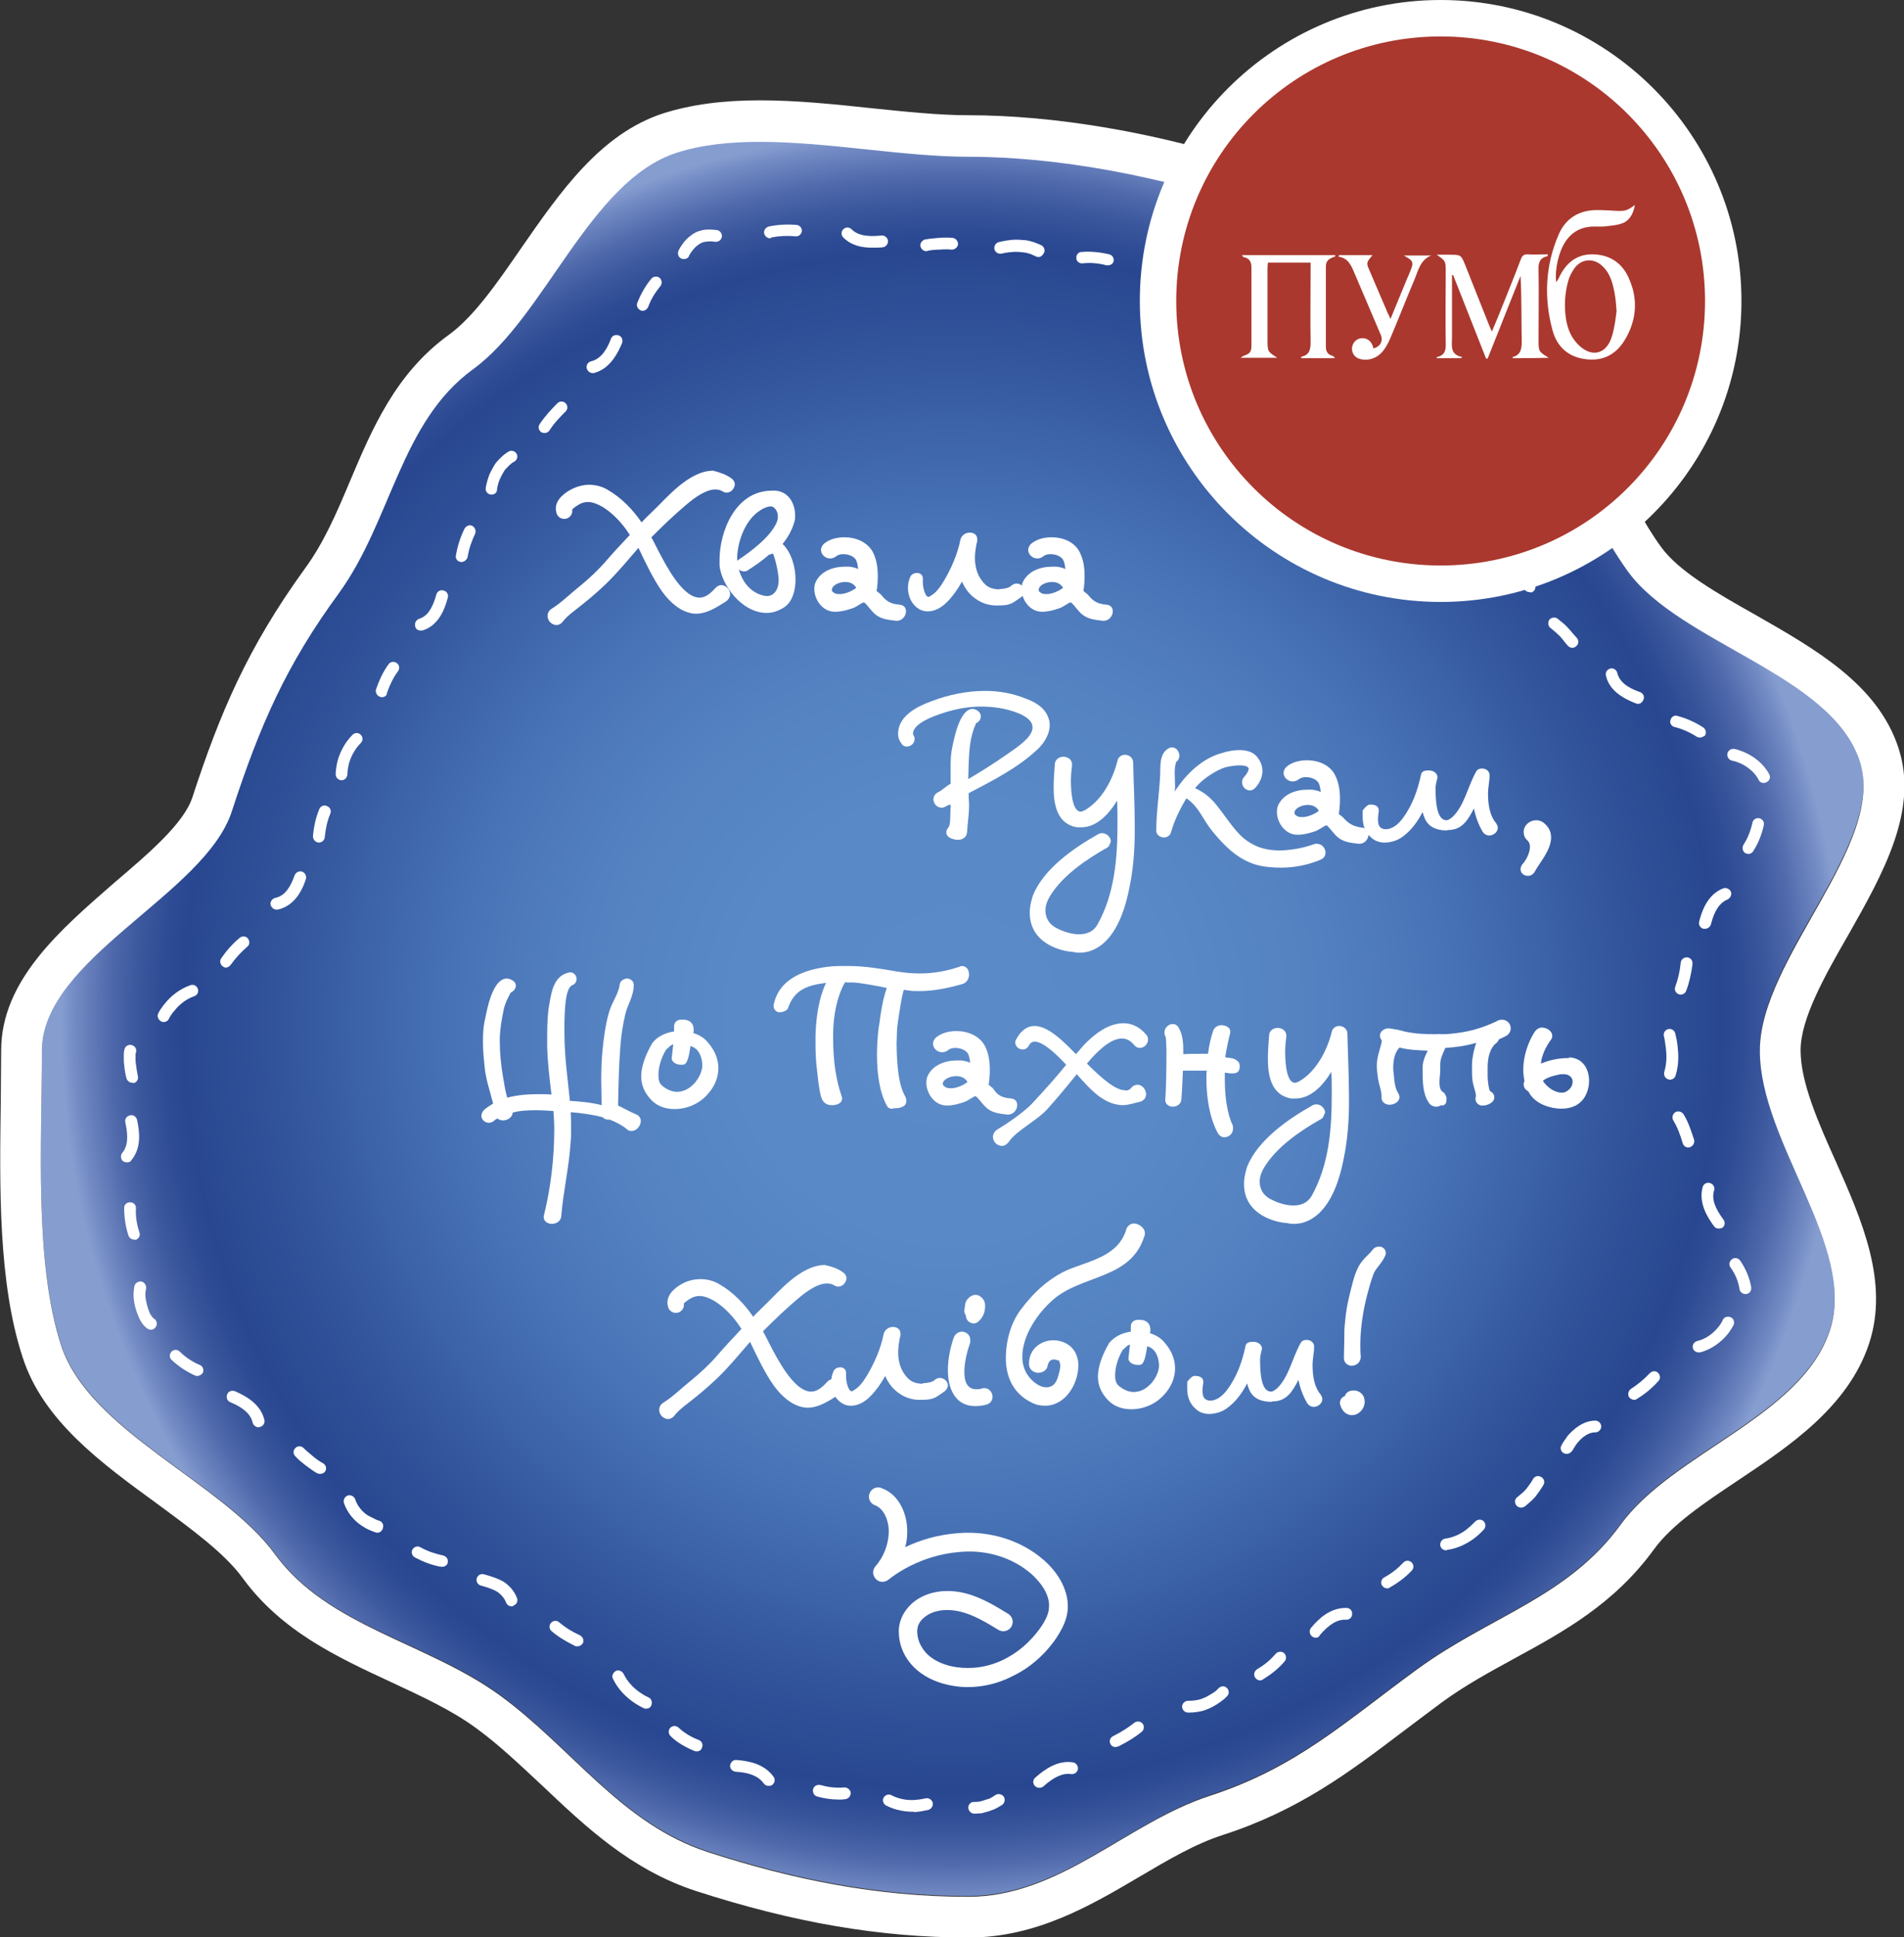 <?xml version="1.0" encoding="utf-8"?>
<!-- Generator: Adobe Illustrator 20.1.0, SVG Export Plug-In . SVG Version: 6.00 Build 0)  -->
<svg version="1.1" id="Слой_1" xmlns="http://www.w3.org/2000/svg" xmlns:xlink="http://www.w3.org/1999/xlink" x="0px" y="0px"
	 viewBox="0 0 486.1 494.3" style="enable-background:new 0 0 486.1 494.3;" xml:space="preserve">
<rect x="0" y="0" width="486.1" height="494.3" fill="#333333" stroke="none"/>
<style type="text/css">
	.st0{clip-path:url(#SVGID_2_);fill:url(#SVGID_3_);}
	.st1{clip-path:url(#SVGID_5_);fill:#FFFFFF;}
	.st2{clip-path:url(#SVGID_5_);fill:#AA382E;}
</style>
<g>
	<defs>
		<path id="SVGID_1_" d="M172.7,38.8C150.6,46,139.1,80.6,120.8,94c-18.6,13.5-20.8,38.7-34.3,57.2c-13.4,18.4-20.1,33.6-27.3,55.6
			c-6.9,21.3-48.5,37.5-48.5,61.1c0,23.6-2,53.9,4.9,75.2c7.2,22.1,41.2,35,54.6,53.3c13.5,18.6,38.8,22.5,57.4,36
			c18.4,13.4,31,32.8,53.1,40c21.3,6.9,42.9,11.4,66.5,11.4s40.5-18.8,61.8-25.8c22.1-7.2,34.5-18.9,52.9-32.3
			c18.6-13.5,38.4-18.3,51.9-36.9c13.4-18.4,46.2-27.5,53.4-49.6c6.9-21.3-17.9-47.9-17.9-71.5c0-23.6,32.4-52.6,25.5-73.9
			c-7.2-22.1-45.8-30-59.2-48.4c-13.5-18.6-19-44.3-37.5-57.8c-18.4-13.4-38.6-28.7-60.7-35.9C296,45,270.7,39.8,247.1,39.8
			c-16.4,0-35.7-3.8-53.1-3.8C186.4,36,179.2,36.7,172.7,38.8"/>
	</defs>
	<clipPath id="SVGID_2_">
		<use xlink:href="#SVGID_1_"  style="overflow:visible;"/>
	</clipPath>
	
		<radialGradient id="SVGID_3_" cx="0" cy="494.325" r="1" gradientTransform="matrix(228.345 0 0 -228.345 243.048 113136.391)" gradientUnits="userSpaceOnUse">
		<stop  offset="0" style="stop-color:#5B8AC8"/>
		<stop  offset="0.245" style="stop-color:#5989C6"/>
		<stop  offset="0.387" style="stop-color:#5583C2"/>
		<stop  offset="0.501" style="stop-color:#4D79BB"/>
		<stop  offset="0.586" style="stop-color:#456FB3"/>
		<stop  offset="0.756" style="stop-color:#32549B"/>
		<stop  offset="0.863" style="stop-color:#284790"/>
		<stop  offset="0.884" style="stop-color:#2D4B94"/>
		<stop  offset="0.913" style="stop-color:#3A569C"/>
		<stop  offset="0.947" style="stop-color:#506AAC"/>
		<stop  offset="0.984" style="stop-color:#738BC4"/>
		<stop  offset="1" style="stop-color:#869DD0"/>
	</radialGradient>
	<rect x="8.7" y="36" class="st0" width="473" height="447.9"/>
</g>
<g>
	<defs>
		<rect id="SVGID_4_" width="486.1" height="494.3"/>
	</defs>
	<clipPath id="SVGID_5_">
		<use xlink:href="#SVGID_4_"  style="overflow:visible;"/>
	</clipPath>
	<path class="st1" d="M459.7,268c0-8,6.1-18.9,12.1-29.3c8.9-15.7,18.1-31.9,12.9-47.8c-5.3-16.3-21.3-25.3-36.7-34.1
		c-9.6-5.4-19.4-11-23.9-17.2c-4.6-6.3-8.2-13.7-12.1-21.5c-6.9-14.1-14.1-28.7-27.7-38.6l-3.4-2.5C363,64,342.9,49.3,320.5,42
		c-25.1-8.2-51.2-12.6-73.4-12.6c-7.5,0-15.9-0.9-24.7-1.8c-9.4-1-19-2-28.4-2h0c-9.6,0-17.6,1.1-24.6,3.3
		c-16.1,5.2-26.4,20.1-36.4,34.5c-6.2,9-12.1,17.5-18.5,22.1c-13.5,9.8-19.5,23.9-25.2,37.4c-3.4,8.1-6.7,15.7-11.4,22.1
		c-14.7,20.3-21.7,36.8-28.8,58.5c-2.2,6.7-11.3,14.4-20.1,21.9C15.6,237.1,0.3,250.1,0.3,268c0,4.1-0.1,8.4-0.1,13
		c-0.3,21.7-0.7,46.3,5.6,65.4c5.2,16.1,20,26.9,34.3,37.3c8.8,6.5,17.2,12.6,21.8,18.9c9.9,13.6,24.1,20.2,37.9,26.6
		c7.9,3.7,15.4,7.1,21.8,11.8c5.9,4.3,11.2,9.4,16.9,14.7c11.1,10.5,22.6,21.4,39.1,26.8c25,8.1,47.1,11.9,69.7,11.9
		c17.3,0,31.2-8.2,43.6-15.5c7.3-4.3,14.2-8.4,21.4-10.7c19.4-6.3,32.2-16,45.8-26.3c3.2-2.4,6.5-4.9,10-7.5
		c6-4.4,12.5-7.9,18.7-11.3c12.5-6.8,25.4-13.9,35.5-27.8c4.6-6.3,12.8-11.8,21.5-17.6c13.2-8.8,28.1-18.8,33.4-34.9
		c5.1-15.6-1.8-31.3-8.5-46.4C464.2,286.4,459.7,276.2,459.7,268 M467.2,339.4c-7.2,22.1-40,31.2-53.4,49.6
		c-13.5,18.6-33.4,23.4-51.9,36.9c-18.4,13.4-30.8,25.1-52.9,32.3c-21.3,6.9-38.2,25.8-61.8,25.8c-23.6,0-45.2-4.5-66.5-11.4
		c-22.1-7.2-34.7-26.6-53.1-40c-18.6-13.5-43.9-17.5-57.4-36c-13.4-18.4-47.4-31.3-54.6-53.3c-6.9-21.3-4.9-51.6-4.9-75.2
		c0-23.6,41.6-39.8,48.5-61.1c7.2-22.1,13.9-37.3,27.3-55.6c13.5-18.6,15.7-43.7,34.3-57.2c18.4-13.4,29.8-48,51.9-55.2
		c6.5-2.1,13.7-2.8,21.4-2.8c17.4,0,36.7,3.8,53.1,3.8c23.6,0,48.9,5.2,70.2,12.1c22.1,7.2,42.3,22.5,60.7,35.9
		c18.6,13.5,24,39.2,37.5,57.8c13.4,18.4,52,26.3,59.2,48.4c6.9,21.3-25.5,50.3-25.5,73.9C449.3,291.6,474.1,318.1,467.2,339.4"/>
	<path class="st1" d="M196.2,455.7c-0.5,0-0.9-0.2-1.2-0.6c-1.3-1.8-3.5-2.8-7.2-3c-0.8-0.1-1.5-0.8-1.4-1.6
		c0.1-0.8,0.8-1.5,1.6-1.4c2.9,0.2,7.1,0.9,9.5,4.3c0.5,0.7,0.3,1.6-0.4,2.1C196.8,455.7,196.5,455.7,196.2,455.7"/>
	<path class="st1" d="M214.3,459.2c-2.1,0-4-0.3-5.7-0.8c-0.8-0.2-1.2-1.1-1-1.9c0.2-0.8,1.1-1.2,1.9-1c1.8,0.5,3.7,0.8,6.1,0.6
		c0.8,0,1.5,0.6,1.6,1.4c0,0.8-0.6,1.5-1.4,1.6C215.2,459.2,214.8,459.2,214.3,459.2"/>
	<path class="st1" d="M177.9,446.9c-0.2,0-0.4,0-0.6-0.1c-2.4-1-4.5-2.2-6.1-3.8c-0.6-0.6-0.6-1.5-0.1-2.1c0.6-0.6,1.5-0.6,2.1-0.1
		c1.4,1.3,3.1,2.4,5.2,3.2c0.8,0.3,1.2,1.2,0.8,2C179,446.6,178.5,446.9,177.9,446.9"/>
	<path class="st1" d="M165,436c-0.2,0-0.4,0-0.6-0.1c-0.2-0.1-5.4-2.3-7.9-7.5c-0.4-0.7,0-1.6,0.7-2c0.7-0.4,1.6,0,2,0.7
		c2,4.2,6.3,6,6.3,6c0.8,0.3,1.1,1.2,0.8,2C166.1,435.7,165.6,436,165,436"/>
	<path class="st1" d="M232.9,462.3c-1.6,0-4.2-0.3-6.7-1.6c-0.7-0.4-1-1.3-0.6-2c0.4-0.7,1.3-1,2-0.6c2.3,1.2,4.7,1.3,5.9,1.2
		c1.6-0.1,2.7-0.4,2.7-0.4c0.8-0.2,1.6,0.2,1.9,1c0.2,0.8-0.2,1.6-1,1.9c-0.1,0-1.4,0.4-3.5,0.6
		C233.3,462.3,233.1,462.3,232.9,462.3"/>
	<path class="st1" d="M130.6,409.9c-0.6,0-1.2-0.4-1.4-1c-0.4-1-1.1-1.9-2.2-2.7c-1-0.6-2.3-1.1-4.2-1.6c-0.8-0.2-1.3-1-1.1-1.8
		c0.2-0.8,1-1.3,1.8-1.1c2.2,0.6,3.9,1.2,5.2,2c1.6,1.1,2.7,2.5,3.3,4.1c0.3,0.8-0.1,1.6-0.9,1.9
		C130.9,409.9,130.8,409.9,130.6,409.9"/>
	<path class="st1" d="M147.4,420.1c-0.2,0-0.4,0-0.6-0.1c-2.4-1.2-4.4-2.4-6-3.8c-0.6-0.5-0.7-1.5-0.1-2.1c0.5-0.6,1.5-0.7,2.1-0.1
		c1.4,1.2,3.1,2.3,5.3,3.3c0.7,0.4,1.1,1.3,0.7,2C148.5,419.8,148,420.1,147.4,420.1"/>
	<path class="st1" d="M112.9,399.8c-0.1,0-0.2,0-0.3,0c-2.4-0.4-4.6-1.3-6.7-2.4c-0.7-0.4-1-1.3-0.6-2c0.4-0.7,1.3-1,2-0.6
		c1.8,1,3.8,1.7,5.8,2.1c0.8,0.2,1.4,0.9,1.2,1.8C114.3,399.3,113.6,399.8,112.9,399.8"/>
	<path class="st1" d="M66,364.2c-0.7,0-1.3-0.5-1.5-1.2c-0.5-2.1-2.3-3.8-5.7-5.2c-0.8-0.3-1.1-1.2-0.8-2c0.3-0.8,1.2-1.1,2-0.8
		c2.7,1.2,6.5,3.2,7.5,7.3c0.2,0.8-0.3,1.6-1.1,1.8C66.3,364.2,66.1,364.2,66,364.2"/>
	<path class="st1" d="M81.7,376.1c-0.3,0-0.5-0.1-0.8-0.2c-1-0.6-2-1.3-2.9-2c-0.9-0.7-1.8-1.4-2.6-2.3c-0.6-0.6-0.6-1.5,0-2.1
		c0.6-0.6,1.5-0.6,2.1,0c0.7,0.7,1.6,1.4,2.4,2.1c0.8,0.7,1.7,1.3,2.6,1.8c0.7,0.4,1,1.3,0.5,2.1C82.8,375.8,82.3,376.1,81.7,376.1"
		/>
	<path class="st1" d="M50.4,351.1c-0.2,0-0.4,0-0.6-0.1c-2.2-1-4.2-2.3-6-4c-0.6-0.6-0.6-1.5,0-2.1c0.6-0.6,1.5-0.6,2.1,0
		c1.4,1.4,3.2,2.6,5.1,3.4c0.8,0.3,1.1,1.2,0.8,2C51.5,350.7,51,351.1,50.4,351.1"/>
	<path class="st1" d="M38.5,339.3c-0.3,0-0.6-0.1-0.9-0.3c0,0-0.3-0.2-0.8-0.7l-0.1-0.1c-0.4-0.5-1-1.3-1.4-2.4
		c-0.4-1-0.8-2.1-1-3.3c-0.1-0.6-0.2-1.3-0.2-2.1c0-0.8,0.1-1.5,0.2-2.2c0.2-0.8,1-1.3,1.8-1.2c0.8,0.2,1.3,1,1.2,1.8
		c-0.1,0.5-0.2,1.1-0.2,1.7c0,0.4,0.1,0.9,0.2,1.5c0.2,0.9,0.4,1.8,0.8,2.7c0.2,0.7,0.6,1.1,0.9,1.5c0.3,0.3,0.4,0.4,0.5,0.4
		c0.6,0.5,0.7,1.5,0.2,2.1C39.4,339.1,39,339.3,38.5,339.3"/>
	<path class="st1" d="M96.4,391.1c-0.1,0-0.1,0-0.2,0c-0.1,0-0.5-0.1-1.2-0.4c-0.5-0.2-1.3-0.5-2.2-1.1c-2.4-1.4-4.2-3.7-5-6.1
		c-0.2-0.8,0.2-1.6,1-1.9c0.8-0.2,1.6,0.2,1.9,1c0.8,2.5,2.9,4,3.6,4.3c0.8,0.4,1.4,0.7,1.8,0.9c0.3,0.1,0.5,0.2,0.5,0.2
		c0.8,0.1,1.4,0.9,1.2,1.7C97.7,390.5,97.1,391.1,96.4,391.1"/>
	<path class="st1" d="M32.4,296.6c-0.3,0-0.7-0.1-1-0.3c-0.6-0.5-0.7-1.5-0.2-2.1c1.4-1.7,1.6-4,0.8-7.8c-0.2-0.8,0.3-1.6,1.2-1.8
		c0.8-0.2,1.6,0.3,1.8,1.2c0.7,3.2,1.1,7.2-1.5,10.3C33.3,296.5,32.9,296.6,32.4,296.6"/>
	<path class="st1" d="M34.2,316.3c-0.6,0-1.2-0.4-1.4-1c-0.8-2.4-1.1-4.8-1.1-7.1c0-0.8,0.7-1.5,1.6-1.4c0.8,0,1.5,0.7,1.4,1.6
		c-0.1,1.9,0.2,4,0.9,6.1c0.3,0.8-0.2,1.6-1,1.9C34.5,316.3,34.3,316.3,34.2,316.3"/>
	<path class="st1" d="M33.8,276.3c-0.7,0-1.3-0.5-1.5-1.1c-0.3-1.1-0.5-2.3-0.6-3.5c-0.1-0.6-0.1-1.2-0.1-1.8c0-0.2,0-0.4,0-0.5
		c0-0.5,0-1,0.2-1.7c0.2-0.8,1.1-1.3,1.9-1c0.8,0.2,1.3,1.1,1,1.9c-0.1,0.2-0.1,0.5-0.1,0.8c0,0.2,0,0.4,0,0.6c0,0.4,0,1,0.1,1.5
		c0.1,1,0.3,2.1,0.5,3.1c0.2,0.8-0.3,1.6-1.1,1.8C34,276.2,33.9,276.3,33.8,276.3"/>
	<path class="st1" d="M70.6,232.1c-0.7,0-1.3-0.5-1.5-1.2c-0.2-0.8,0.4-1.6,1.2-1.8c2.7-0.5,4.1-3.4,4.9-5.7c0.3-0.8,1.1-1.2,1.9-1
		c0.8,0.3,1.2,1.1,1,1.9c-1.4,4.4-3.9,7.1-7.2,7.8C70.8,232.1,70.7,232.1,70.6,232.1"/>
	<path class="st1" d="M57.7,246.9c-0.3,0-0.6-0.1-0.8-0.3c-0.7-0.5-0.9-1.4-0.4-2.1c1.3-1.9,2.9-3.7,4.7-5.2
		c0.6-0.5,1.6-0.5,2.1,0.2c0.5,0.6,0.5,1.6-0.2,2.1c-1.6,1.4-3,2.9-4.2,4.6C58.6,246.6,58.1,246.9,57.7,246.9"/>
	<path class="st1" d="M81.4,215c0,0-0.1,0-0.1,0c-0.8-0.1-1.4-0.8-1.4-1.6c0.2-2.4,0.7-4.7,1.6-6.9c0.3-0.8,1.2-1.2,2-0.8
		c0.8,0.3,1.2,1.2,0.8,2c-0.8,1.9-1.2,4-1.4,6C82.8,214.4,82.2,215,81.4,215"/>
	<path class="st1" d="M87.2,199.1C87.2,199.1,87.2,199.1,87.2,199.1c-0.8,0-1.5-0.7-1.5-1.5c0-0.1,0-1.5,0.5-3.5
		c0.5-1.8,1.6-4.4,3.8-6.6c0.6-0.6,1.5-0.6,2.1,0c0.6,0.6,0.6,1.5,0,2.1c-1.7,1.7-2.6,3.8-3,5.2c-0.4,1.5-0.4,2.7-0.4,2.7
		C88.7,198.4,88,199.1,87.2,199.1"/>
	<path class="st1" d="M41.8,260.8c-0.2,0-0.4,0-0.7-0.2c-0.7-0.4-1.1-1.3-0.7-2c0-0.1,0.7-1.4,2-2.9c1.2-1.4,3.3-3.3,6.2-4.3
		c0.8-0.3,1.6,0.1,1.9,0.9c0.3,0.8-0.1,1.6-0.9,1.9c-2.3,0.8-3.9,2.3-4.9,3.5c-1.1,1.2-1.6,2.3-1.6,2.3
		C42.9,260.5,42.3,260.8,41.8,260.8"/>
	<path class="st1" d="M107.4,160.9c-0.7,0-1.3-0.4-1.4-1.1c-0.2-0.8,0.2-1.6,1-1.9c2-0.6,3.4-2.5,4.4-6.2c0.2-0.8,1.1-1.3,1.9-1
		c0.8,0.2,1.3,1.1,1,1.9c-0.8,3-2.4,7.1-6.5,8.3C107.7,160.8,107.6,160.9,107.4,160.9"/>
	<path class="st1" d="M97.5,177.9c-0.2,0-0.3,0-0.5-0.1c-0.8-0.3-1.2-1.1-1-1.9c0.8-2.3,1.8-4.5,3.2-6.4c0.5-0.7,1.4-0.8,2.1-0.3
		c0.7,0.5,0.8,1.4,0.3,2.1c-1.2,1.6-2.1,3.5-2.8,5.5C98.8,177.5,98.2,177.9,97.5,177.9"/>
	<path class="st1" d="M117.8,143.4c-0.1,0-0.2,0-0.2,0c-0.8-0.1-1.4-0.9-1.2-1.7c0.4-2.3,1.1-4.6,2.2-6.8c0.4-0.7,1.3-1.1,2-0.7
		c0.7,0.4,1,1.3,0.7,2c-0.9,1.9-1.6,3.9-1.9,5.9C119.2,142.8,118.6,143.4,117.8,143.4"/>
	<path class="st1" d="M151.3,95.2c-0.7,0-1.3-0.5-1.5-1.2c-0.2-0.8,0.3-1.6,1.1-1.8c2.1-0.5,3.8-2.3,5.1-5.8c0.3-0.8,1.2-1.1,2-0.8
		c0.8,0.3,1.1,1.2,0.8,2c-1.8,4.3-4.1,6.8-7.2,7.6C151.6,95.2,151.5,95.2,151.3,95.2"/>
	<path class="st1" d="M139,110.5c-0.3,0-0.6-0.1-0.8-0.2c-0.7-0.5-0.9-1.4-0.4-2.1c1.4-2.1,3.1-3.9,4.5-5.3c0.6-0.6,1.5-0.6,2.1,0
		c0.6,0.6,0.6,1.5,0,2.1c-1.3,1.3-2.9,2.9-4.1,4.8C140,110.3,139.5,110.5,139,110.5"/>
	<path class="st1" d="M164.1,79.3c-0.2,0-0.4,0-0.5-0.1c-0.8-0.3-1.2-1.2-0.9-1.9c0.9-2.3,2.1-4.4,3.6-6.2c0.5-0.6,1.5-0.7,2.1-0.2
		c0.6,0.5,0.7,1.5,0.2,2.1c-1.3,1.6-2.4,3.3-3.1,5.3C165.2,78.9,164.7,79.3,164.1,79.3"/>
	<path class="st1" d="M174.6,66.1c-0.2,0-0.4,0-0.6-0.1c-0.8-0.3-1.1-1.2-0.8-2c0.1-0.2,0.7-1.5,2.1-3c0.9-0.8,1.9-1.7,3.4-2.1
		c1.2-0.4,2.7-0.4,4.3-0.2c0.8,0.1,1.4,0.9,1.3,1.7c-0.1,0.8-0.9,1.4-1.7,1.3c-1.2-0.2-2.2-0.1-3.1,0.1c-0.8,0.3-1.5,0.8-2.1,1.4
		c-1,1.1-1.5,2-1.5,2.1C175.8,65.8,175.2,66.1,174.6,66.1"/>
	<path class="st1" d="M125.5,126.2c-0.1,0-0.1,0-0.2,0c-0.8-0.1-1.4-0.8-1.3-1.6c0-0.1,0.2-1.5,0.9-3.4c0.5-1.1,1.1-2.2,1.7-3.1
		c1-1.1,1.9-2.1,3.3-2.9c0.7-0.4,1.6-0.1,2,0.6c0.4,0.7,0.1,1.6-0.6,2c-1,0.5-1.7,1.4-2.4,2.1c-0.4,0.6-0.9,1.5-1.3,2.4
		c-0.6,1.4-0.7,2.6-0.7,2.6C126.9,125.7,126.3,126.2,125.5,126.2"/>
	<path class="st1" d="M222.6,63.2c-2.5,0-5.2-0.5-7.3-2.6c-0.6-0.6-0.6-1.5,0-2.1c0.6-0.6,1.5-0.6,2.1,0c1.5,1.5,3.9,2,7.6,1.6
		c0.8-0.1,1.6,0.5,1.7,1.3c0.1,0.8-0.5,1.6-1.3,1.7C224.6,63.2,223.6,63.2,222.6,63.2"/>
	<path class="st1" d="M196.6,60.8c-0.7,0-1.3-0.5-1.5-1.2c-0.2-0.8,0.4-1.6,1.2-1.8c2.3-0.5,4.7-0.6,7.1-0.4
		c0.8,0.1,1.4,0.8,1.3,1.6c-0.1,0.8-0.8,1.4-1.6,1.3c-2.1-0.2-4.2-0.1-6.2,0.3C196.8,60.8,196.7,60.8,196.6,60.8"/>
	<path class="st1" d="M236.5,64.1c-0.7,0-1.3-0.5-1.5-1.2c-0.2-0.8,0.4-1.6,1.2-1.8c1.2-0.2,2.4-0.3,3.5-0.4c1.3-0.1,2.4-0.1,3.5,0
		c0.8,0.1,1.4,0.8,1.4,1.6c-0.1,0.8-0.8,1.4-1.6,1.4c-0.9-0.1-1.9-0.1-3.1,0c-1.1,0-2.1,0.1-3.1,0.3
		C236.7,64.1,236.6,64.1,236.5,64.1"/>
	<path class="st1" d="M304.2,73.6c0,0-0.1,0-0.1,0c-3.6-0.3-7.3-1-9.5-4.1c-0.5-0.7-0.3-1.6,0.4-2.1c0.7-0.5,1.6-0.3,2.1,0.4
		c1.4,2,3.9,2.6,7.3,2.8c0.8,0.1,1.4,0.8,1.4,1.6C305.6,73,305,73.6,304.2,73.6"/>
	<path class="st1" d="M282.9,67.7c-0.1,0-0.2,0-0.4,0c-2.3-0.6-4.3-0.7-6.1-0.5c-0.8,0.1-1.6-0.5-1.6-1.3c-0.1-0.8,0.5-1.6,1.3-1.6
		c2.2-0.2,4.5,0,7.1,0.6c0.8,0.2,1.3,1,1.1,1.8C284.2,67.2,283.6,67.7,282.9,67.7"/>
	<path class="st1" d="M321.2,79.3c-0.2,0-0.5-0.1-0.7-0.2c-1.7-0.9-3.7-1.7-5.8-1.9c-0.8-0.1-1.4-0.8-1.4-1.6
		c0.1-0.8,0.8-1.5,1.6-1.4c2.6,0.2,4.9,1.2,6.9,2.2c0.7,0.4,1,1.3,0.7,2C322.3,79,321.8,79.3,321.2,79.3"/>
	<path class="st1" d="M338.4,89.8c-0.5,0-0.9-0.2-1.2-0.6c-1.1-1.5-2.7-2.8-4.7-3.6c-1.5-0.7-2.6-0.9-2.6-0.9
		c-0.8-0.1-1.4-0.9-1.2-1.7c0.1-0.8,0.9-1.4,1.7-1.2c0.1,0,1.5,0.3,3.3,1.1c2.5,1.1,4.6,2.7,6,4.7c0.5,0.7,0.3,1.6-0.4,2.1
		C339,89.8,338.7,89.8,338.4,89.8"/>
	<path class="st1" d="M265.1,65.6c-0.2,0-0.5-0.1-0.7-0.2c-1-0.5-2-0.9-3.1-1c-0.9-0.1-1.8-0.2-2.8-0.1c-1.6,0.1-2.7,0.4-2.7,0.4
		c-0.8,0.2-1.6-0.2-1.9-1c-0.2-0.8,0.2-1.6,1-1.9c0.1,0,1.4-0.4,3.5-0.6c1.2-0.1,2.3,0,3.5,0.1c1.4,0.2,2.7,0.7,4,1.3
		c0.7,0.4,1,1.3,0.6,2C266.1,65.3,265.6,65.6,265.1,65.6"/>
	<path class="st1" d="M371.7,115.9c-0.3,0-0.7-0.1-1-0.4c-2.5-2.2-4.9-4.7-5.7-8.4c-0.2-0.8,0.3-1.6,1.2-1.8
		c0.8-0.2,1.6,0.3,1.8,1.2c0.5,2.3,1.8,4.2,4.7,6.7c0.6,0.5,0.7,1.5,0.2,2.1C372.5,115.7,372.1,115.9,371.7,115.9"/>
	<path class="st1" d="M355.6,100.9c-0.3,0-0.7-0.1-0.9-0.3c-1.6-1.3-3.4-2.3-5.4-3.1c-0.8-0.3-1.2-1.2-0.9-1.9
		c0.3-0.8,1.2-1.2,1.9-0.9c2.2,0.9,4.3,2.1,6.2,3.6c0.6,0.5,0.7,1.5,0.2,2.1C356.5,100.7,356.1,100.9,355.6,100.9"/>
	<path class="st1" d="M380.9,131.2c-0.6,0-1.1-0.3-1.4-0.9c-0.8-1.9-1.9-3.7-3.3-5.2c-0.6-0.6-0.5-1.6,0.1-2.1
		c0.6-0.6,1.6-0.5,2.1,0.1c1.6,1.8,2.9,3.8,3.8,6c0.3,0.8,0,1.6-0.8,2C381.3,131.2,381.1,131.2,380.9,131.2"/>
	<path class="st1" d="M418.2,179.6c-0.2,0-0.3,0-0.5-0.1c-4.5-1.7-7-4-7.7-7.1c-0.2-0.8,0.3-1.6,1.1-1.8c0.8-0.2,1.6,0.3,1.8,1.1
		c0.5,2.1,2.3,3.7,5.8,4.9c0.8,0.3,1.2,1.1,0.9,1.9C419.3,179.2,418.8,179.6,418.2,179.6"/>
	<path class="st1" d="M401.4,165.3c-0.4,0-0.8-0.2-1.1-0.5c-0.4-0.4-0.7-0.8-1-1.2c-0.4-0.5-0.7-0.9-1.1-1.3
		c-0.7-0.7-1.5-1.4-2.4-2.1c-0.6-0.5-0.7-1.5-0.2-2.1c0.5-0.6,1.5-0.7,2.1-0.2c1,0.8,1.9,1.5,2.6,2.3c0.5,0.5,0.9,1,1.3,1.5
		c0.3,0.3,0.6,0.7,0.9,1c0.6,0.6,0.6,1.6,0,2.1C402.1,165.2,401.8,165.3,401.4,165.3"/>
	<path class="st1" d="M434,188.2c-0.3,0-0.6-0.1-0.8-0.2c-1.7-1.1-3.7-2-5.7-2.5c-0.8-0.2-1.3-1-1-1.8c0.2-0.8,1-1.3,1.8-1
		c2.3,0.6,4.5,1.6,6.5,2.9c0.7,0.4,0.9,1.4,0.5,2.1C434.9,187.9,434.5,188.2,434,188.2"/>
	<path class="st1" d="M450.3,199.8c-0.6,0-1.1-0.3-1.3-0.8c-1-2-2.9-3.3-4.2-4c-1.4-0.7-2.5-0.9-2.6-0.9c-0.8-0.2-1.3-0.9-1.2-1.8
		c0.2-0.8,0.9-1.3,1.8-1.2c0.1,0,1.5,0.3,3.3,1.2c1.8,0.9,4.2,2.6,5.6,5.3c0.4,0.7,0.1,1.6-0.7,2
		C450.8,199.7,450.5,199.8,450.3,199.8"/>
	<path class="st1" d="M390.5,151.1c-0.7,0-1.4-0.5-1.5-1.3c-0.2-1-0.5-2.1-1-3.1c-0.5-1-0.9-1.8-1.4-2.5c-0.9-1.3-1.8-2.1-1.8-2.1
		c-0.6-0.5-0.7-1.5-0.1-2.1c0.5-0.6,1.5-0.7,2.1-0.1c0,0,1.1,1,2.3,2.7c0.6,0.8,1.2,1.8,1.7,3c0.6,1.2,1,2.6,1.2,3.9
		c0.1,0.8-0.4,1.6-1.2,1.7C390.6,151.1,390.6,151.1,390.5,151.1"/>
	<path class="st1" d="M435.3,237c-0.1,0-0.2,0-0.4,0c-0.8-0.2-1.3-1-1.1-1.8c1.1-4.5,3.1-7.3,6.1-8.5c0.8-0.3,1.6,0.1,2,0.8
		c0.3,0.8-0.1,1.6-0.8,2c-2,0.8-3.4,2.8-4.3,6.4C436.6,236.5,436,237,435.3,237"/>
	<path class="st1" d="M446.4,217.9c-0.3,0-0.5-0.1-0.8-0.2c-0.7-0.4-0.9-1.4-0.5-2.1c1.1-1.7,1.9-3.7,2.3-5.7c0.2-0.8,1-1.3,1.8-1.1
		c0.8,0.2,1.3,1,1.1,1.8c-0.5,2.3-1.4,4.6-2.7,6.6C447.4,217.6,446.9,217.9,446.4,217.9"/>
	<path class="st1" d="M429.1,253.8c-0.2,0-0.3,0-0.5-0.1c-0.8-0.3-1.2-1.1-0.9-1.9c0.7-1.9,1.2-4,1.4-6.2c0.1-0.8,0.9-1.4,1.7-1.3
		c0.8,0.1,1.4,0.8,1.3,1.7c-0.3,2.4-0.8,4.7-1.6,6.8C430.3,253.4,429.7,253.8,429.1,253.8"/>
	<path class="st1" d="M438.8,313.5c-0.5,0-0.9-0.2-1.2-0.6c-1.8-2.4-4-6.1-2.9-10c0.2-0.8,1.1-1.3,1.9-1c0.8,0.2,1.3,1.1,1,1.9
		c-0.6,2.1,0.1,4.3,2.4,7.4c0.5,0.7,0.4,1.6-0.3,2.1C439.5,313.4,439.1,313.5,438.8,313.5"/>
	<path class="st1" d="M431,292.8c-0.6,0-1.2-0.4-1.4-1.1c-0.6-2-1.3-4-2.4-5.8c-0.4-0.7-0.2-1.6,0.5-2.1c0.7-0.4,1.6-0.2,2.1,0.5
		c1.3,2.1,2,4.4,2.7,6.5c0.2,0.8-0.2,1.6-1,1.9C431.3,292.8,431.2,292.8,431,292.8"/>
	<path class="st1" d="M445.6,330.2c-0.7,0-1.4-0.5-1.5-1.3c-0.3-1.9-1-3.7-2.3-5.5c-0.5-0.7-0.3-1.6,0.4-2.1
		c0.7-0.5,1.6-0.3,2.1,0.4c1.5,2.2,2.4,4.5,2.8,6.8c0.1,0.8-0.4,1.6-1.3,1.7C445.7,330.2,445.7,330.2,445.6,330.2"/>
	<path class="st1" d="M433.7,345.1c-0.7,0-1.3-0.4-1.5-1.1c-0.2-0.8,0.3-1.6,1.1-1.8c2.5-0.6,4.2-2.2,5-3.1c1.1-1.2,1.5-2.2,1.5-2.2
		c0.3-0.8,1.2-1.1,2-0.8c0.8,0.3,1.1,1.2,0.8,2c-0.1,0.1-0.7,1.5-2.1,3c-1,1.1-3.3,3.2-6.5,4C434,345,433.9,345.1,433.7,345.1"/>
	<path class="st1" d="M426.3,275.5c-0.1,0-0.3,0-0.4-0.1c-0.8-0.2-1.2-1.1-1-1.9c0.7-2.3,0.6-4.4,0.4-6.1c-0.1-0.7-0.2-1.4-0.3-2.1
		l-0.2-0.9c-0.2-0.8,0.3-1.6,1.1-1.8c0.8-0.2,1.6,0.3,1.8,1.1l0.2,0.9c0.2,0.8,0.3,1.6,0.4,2.4c0.2,1.9,0.4,4.5-0.5,7.4
		C427.6,275.1,427,275.5,426.3,275.5"/>
	<path class="st1" d="M400,371c-0.3,0-0.5-0.1-0.8-0.2c-0.7-0.4-1-1.3-0.5-2.1c0.5-0.9,1.1-1.7,1.6-2.4c0.7-0.8,1.4-1.4,2-1.9
		c1.6-1.2,3.2-1.9,5-1.9c0.8,0,1.5,0.7,1.5,1.5c0,0.8-0.7,1.5-1.5,1.5c-1.1,0-2,0.4-3.1,1.2c-0.5,0.4-1,0.9-1.5,1.5
		c-0.4,0.5-0.8,1.2-1.3,2C401,370.7,400.5,371,400,371"/>
	<path class="st1" d="M417.2,357.2c-0.5,0-1-0.3-1.3-0.7c-0.4-0.7-0.2-1.6,0.5-2.1c1.7-1.1,3.3-2.4,4.8-4c0.6-0.6,1.5-0.7,2.1-0.1
		c0.6,0.6,0.7,1.5,0.1,2.1c-1.6,1.8-3.4,3.3-5.4,4.5C417.8,357.1,417.5,357.2,417.2,357.2"/>
	<path class="st1" d="M388.3,384.7c-0.4,0-0.9-0.2-1.2-0.6c-0.5-0.7-0.4-1.6,0.3-2.1c1-0.8,1.7-1.4,2.3-2.1c0.6-0.8,1.2-1.6,1.7-2.5
		c0.4-0.7,1.3-1,2.1-0.5c0.7,0.4,1,1.3,0.5,2.1c-0.6,1-1.3,2-2,2.9c-0.8,0.9-1.6,1.6-2.7,2.5C389,384.6,388.6,384.7,388.3,384.7"/>
	<path class="st1" d="M335.9,417.9c-0.3,0-0.7-0.1-1-0.4c-0.6-0.5-0.7-1.5-0.2-2.1c1.9-2.3,4.9-5.2,9.1-5.1c0.8,0,1.5,0.7,1.4,1.6
		c0,0.8-0.7,1.5-1.6,1.4c-2.2-0.1-4.3,1.2-6.7,4C336.8,417.7,336.4,417.9,335.9,417.9"/>
	<path class="st1" d="M354.1,405.3c-0.5,0-1-0.3-1.3-0.8c-0.4-0.7-0.1-1.6,0.6-2c1.9-1,3.5-2.3,4.9-3.8c0.6-0.6,1.5-0.6,2.1,0
		c0.6,0.6,0.6,1.5,0,2.1c-1.6,1.7-3.5,3.1-5.6,4.3C354.6,405.3,354.4,405.3,354.1,405.3"/>
	<path class="st1" d="M321.7,428.8c-0.5,0-1-0.3-1.3-0.8c-0.4-0.7-0.2-1.6,0.6-2.1c1.9-1.1,3.4-2.4,4.7-3.9c0.5-0.6,1.5-0.7,2.1-0.2
		c0.6,0.5,0.7,1.5,0.2,2.1c-1.5,1.8-3.4,3.3-5.5,4.6C322.2,428.7,321.9,428.8,321.7,428.8"/>
	<path class="st1" d="M303.6,437c-0.1,0-0.2,0-0.3,0c-0.8,0-1.5-0.7-1.5-1.5c0-0.8,0.7-1.5,1.5-1.5c1.1,0,2.1-0.1,3.2-0.4
		c0.8-0.3,1.6-0.6,2.5-1.2c0.9-0.5,1.4-0.9,1.6-1.1c0.3-0.3,0.5-0.5,0.5-0.5c0.6-0.6,1.5-0.7,2.1-0.1c0.6,0.5,0.7,1.5,0.1,2.1
		c0,0-0.3,0.3-0.7,0.7c-0.6,0.5-1.3,1-2.1,1.5c-1.1,0.7-2.1,1.1-3.2,1.5C306.1,436.8,304.9,437,303.6,437"/>
	<path class="st1" d="M369.2,395.6c-0.7,0-1.4-0.5-1.5-1.3c-0.1-0.8,0.5-1.6,1.3-1.7c2.4-0.3,4.4-1.5,5.5-2.4c1.3-1,2-1.9,2.1-1.9
		c0.5-0.6,1.5-0.7,2.1-0.2c0.6,0.5,0.7,1.5,0.2,2.1c0,0-1,1.2-2.6,2.4c-1.5,1.1-3.9,2.5-6.9,2.9
		C369.4,395.6,369.3,395.6,369.2,395.6"/>
	<path class="st1" d="M265.3,456.2c-0.4,0-0.8-0.2-1.1-0.5c-0.6-0.6-0.5-1.6,0.1-2.1c2.4-2.1,5.7-4.5,9.6-3.9
		c0.8,0.1,1.4,0.9,1.3,1.7c-0.1,0.8-0.9,1.4-1.7,1.3c-2.1-0.3-4.3,0.6-7.2,3.2C266,456.1,265.7,456.2,265.3,456.2"/>
	<path class="st1" d="M284.8,445.8c-0.6,0-1.1-0.3-1.3-0.8c-0.4-0.7-0.1-1.6,0.7-2c2.2-1.1,3.9-2.2,5.4-3.4c0.6-0.5,1.6-0.4,2.1,0.2
		c0.5,0.6,0.4,1.6-0.2,2.1c-1.6,1.3-3.5,2.5-5.9,3.7C285.3,445.7,285,445.8,284.8,445.8"/>
	<path class="st1" d="M248.8,462.8c-0.8,0-1.5-0.6-1.6-1.5c0-0.8,0.6-1.5,1.4-1.5c0.6,0,1.1,0,1.5-0.1c0.4-0.1,0.9-0.2,1.4-0.4
		l0.3-0.1c0.4-0.1,0.8-0.2,1.1-0.4c0.4-0.2,0.9-0.5,1.3-0.8c0.7-0.4,1.6-0.2,2.1,0.5c0.4,0.7,0.2,1.6-0.5,2.1
		c-0.5,0.3-1,0.6-1.6,0.9c-0.5,0.3-1.1,0.4-1.5,0.6l-0.3,0.1c-0.6,0.2-1.2,0.3-1.8,0.5C250,462.7,249.4,462.8,248.8,462.8
		L248.8,462.8z"/>
	<path class="st1" d="M247.1,430.5c-1.2,0-2.5-0.1-3.7-0.3c-3.6-0.6-6.7-1.9-9.1-3.9c-2.9-2.4-4.6-5.7-4.8-9.2
		c-0.1-1.1,0-2.2,0.3-3.2c0.5-1.8,1.6-3.5,3.2-4.9c3.3-2.8,8.2-3.7,13.2-2.5c4.2,1,7.9,3.3,11.2,5.3c1.1,0.7,1.5,2.1,0.8,3.3
		c-0.7,1.1-2.1,1.5-3.3,0.8c-3.1-1.9-6.4-3.9-9.9-4.7c-3.5-0.8-6.9-0.3-9,1.5c-0.9,0.7-1.5,1.6-1.7,2.5c-0.1,0.5-0.2,1-0.1,1.6
		c0.1,2.1,1.3,4.3,3.1,5.8c1.7,1.4,4.1,2.4,6.8,2.8c4,0.6,8.2,0,12.1-1.9c3.7-1.8,6.9-4.6,9.4-8.1c1.4-2,2.1-3.6,2.2-5.1
		c0.4-3.9-3-7.3-4.4-8.6c-4.8-4.2-11.4-6.3-18.2-5.7c-10.4,0.8-17.1,6.1-18.4,7.1c-1,0.8-2.4,0.7-3.2-0.2c-0.9-0.9-0.9-2.3-0.1-3.2
		c2-2.3,3.3-5.4,3.4-8.6c0.1-2.8-1.1-6.1-3.5-7c-1.2-0.4-1.9-1.8-1.4-3c0.4-1.2,1.8-1.9,3-1.4c4.8,1.7,6.8,7.1,6.6,11.6
		c0,1.2-0.2,2.4-0.5,3.5c3.5-1.7,8.1-3.2,13.7-3.6c8.1-0.6,16,1.9,21.7,6.9c4.2,3.7,6.4,8.3,6.1,12.6c-0.2,2.4-1.2,4.7-3,7.4
		c-2.9,4.2-6.8,7.6-11.3,9.7C254.8,429.6,250.9,430.5,247.1,430.5"/>
	<path class="st1" d="M367.8,148.9c-39.8,0-72.1-32.3-72.1-72.1s32.3-72.1,72.1-72.1s72.1,32.4,72.1,72.1S407.6,148.9,367.8,148.9"
		/>
	<path class="st1" d="M367.8,9.3c37.3,0,67.5,30.2,67.5,67.5c0,37.3-30.2,67.5-67.5,67.5s-67.5-30.2-67.5-67.5
		C300.4,39.5,330.6,9.3,367.8,9.3 M367.8,0c-42.3,0-76.8,34.4-76.8,76.8c0,42.3,34.4,76.8,76.8,76.8c42.3,0,76.8-34.4,76.8-76.8
		C444.6,34.4,410.1,0,367.8,0"/>
	<path class="st2" d="M412.3,75.3c-0.5-2.8-1.1-5.5-3.3-7.5c-2.2-2-5.2-1.8-7,0.6c-0.7,1-1.3,2.1-1.6,3.2c-0.9,3.2-1.1,6.5-0.6,9.7
		c0.4,2.7,1.4,5.1,3.5,7c3.1,2.8,6.5,2.1,8-1.8c0.9-2.3,1.5-7.3,1.4-7.4C412.6,77.8,412.5,76.5,412.3,75.3"/>
	<path class="st2" d="M367.8,9.3c-37.3,0-67.5,30.2-67.5,67.5c0,37.3,30.2,67.5,67.5,67.5s67.5-30.2,67.5-67.5
		C435.3,39.5,405.1,9.3,367.8,9.3 M338.5,88.5c0,1.2,0.5,2,1.7,2.3c0.2,0.1,0.4,0.2,0.6,0.6h-8.6c0-0.2,0-0.4,0.1-0.4
		c2-0.4,2.3-1.8,2.3-3.6c-0.1-6.3,0-12.6,0-18.9V67h-10.9c0,0.5-0.1,0.9-0.1,1.3c0,6.1,0,12.2,0,18.3c0,3.1,0,3.1,2.5,4.7
		c-3.2,0-6.1,0-9.4,0c0.5-0.3,0.6-0.4,0.8-0.5c1.7-0.6,2-1,2-2.8c0-5.7,0-11.3,0-17c0-0.9,0-1.8,0-2.7c0-1.5-0.5-2.4-2-2.7
		c-0.1,0-0.3-0.2-0.4-0.5c7.9,0,15.9,0,23.8,0c0,0.1,0,0.2,0,0.3c-0.2,0.1-0.4,0.2-0.7,0.3c-1.1,0.4-1.7,1.1-1.7,2.3
		C338.5,74.9,338.5,81.7,338.5,88.5 M361.1,71.4c-2.1,4.9-4,9.9-6.1,14.8c-1.1,2.5-2.4,4.9-5.4,5.5c-0.9,0.2-1.9,0.1-2.7-0.2
		c-1.2-0.4-1.9-1.7-1.7-2.9c0.2-1.3,1.2-2.2,2.4-2.3c1.3-0.1,2.3,0.6,2.8,1.8c0.1,0.2,0.2,0.5,0.2,0.8c1.8-0.4,2.6-1.9,1.9-3.5
		c-2.2-5.2-4.5-10.5-6.7-15.7c-0.8-1.9-1.6-3.9-4.1-4.2c0.1-0.1,0.1-0.3,0.2-0.4c2.9,0,5.7,0,8.5,0c-0.5,0.7-1.2,1.3-1.3,2
		c-0.1,0.7,0.4,1.5,0.7,2.3c1.5,3.5,3,7,4.5,10.5c0.2,0.4,0.4,0.8,0.7,1.5c1.5-3.6,2.8-6.9,4.2-10.2c0.3-0.6,0.5-1.2,0.8-1.9
		c1-2.4,0.9-2.7-1.6-4.1c2.5,0,4.8,0,7,0C362.6,66.3,362.1,69,361.1,71.4 M386.2,91.4c0-0.1,0-0.3,0-0.3c2-0.5,2.3-2,2.3-3.8
		c-0.1-5.6,0-11.2-0.3-16.9c-2.8,7-5.6,14.1-8.4,21.1c-0.1,0-0.3,0-0.4,0c-2.8-7.1-5.6-14.2-8.4-21.3c-0.1,0-0.2,0-0.3,0v3
		c0,4.3,0,8.6,0,12.9c0,2-0.6,4.4,2.6,5c-0.1,0.1-0.2,0.2-0.3,0.3h-6.2c0-0.2,0-0.3,0.1-0.3c1.9-0.4,2.3-1.7,2.2-3.5
		c-0.1-6,0-12,0-18.1c0-2.9,0-2.9-2.3-4.5c1.1,0,2.1,0,3.2,0c3,0,3,0,4.1,2.7c2,5,4,10.1,6,15.1c0.2,0.5,0.4,1,0.8,1.8
		c0.6-1.4,1-2.5,1.5-3.6c2-5,4-9.9,5.9-14.9c0.3-0.8,0.7-1.2,1.6-1.2c1.8,0.1,3.5,0,5.3,0c-0.1,0.3-0.1,0.5-0.2,0.5
		c-1.9,0.4-2.3,1.7-2.2,3.5c0.1,5.9,0,11.9,0,17.8c0,3,0,3,2.6,4.6C392,91.4,389.1,91.4,386.2,91.4 M414.6,87.1
		c-2.3,3.6-5.8,5.2-10.1,4.5c-4.2-0.6-7-3.2-8.1-7.2c-2.3-8.4-1.9-16.7,1.6-24.7c1.8-4.1,5.3-6.1,9.7-6.1c1.6,0,3.3,0.1,4.9,0.2
		c2.4,0.1,2.9-0.1,4.8-1.5c-0.4,2.1-1.2,3.8-3,4.6c-1.5,0.6-3.2,0.7-4.9,0.9c-1.3,0.1-2.6-0.1-3.9,0.1c-2.5,0.3-4.5,1.6-5.9,3.7
		c-1.7,2.5-2.8,7-2.4,10.4c0.3-0.4,0.5-0.7,0.6-0.9c1.7-3.8,4.5-6.3,8.8-6.2c4.6,0.1,7.8,2.5,9.4,6.7
		C418.3,76.8,417.7,82.2,414.6,87.1"/>
	<path class="st1" d="M186.9,122.2c0.5,0.4,0.7,0.9,0.7,1.4c0,0.3-0.1,0.5-0.2,0.8c-0.3,0.6-0.9,1.3-1.9,1.3c-0.3,0-0.7-0.1-1-0.3
		c-0.6-0.4-1.3-0.5-1.9-0.5c-2.4,0-5.3,2.1-7.4,3.9c-3.1,2.6-6.1,5.5-8.9,8.3c1.7,3.1,5,10.6,8.9,13.9c1.2,1,2.3,1.5,3.4,1.5
		c1.1,0,2.4-0.6,3.9-2.3c0.2-0.2,0.3-0.3,0.5-0.5c0.4-0.2,0.7-0.4,1.1-0.4c0.7,0,1.4,0.4,1.8,0.9c0.3,0.4,0.5,0.9,0.5,1.4
		c0,0.7-0.4,1.4-1.1,1.9c-2.1,1.3-4.7,3.1-7.6,3.1c-1.3,0-2.6-0.4-4-1.2c-3.8-2.3-5.9-6.2-7.8-9.7c-1-1.9-2-4-2.9-5.9
		c-2.7,3.1-5.3,6.3-8.3,9.2c-1.8,1.7-3.7,3.4-5.6,4.9c-1.9,1.6-4.1,3-5.4,4.7c-0.1,0.2-0.3,0.3-0.5,0.5c-0.3,0.2-0.7,0.4-1.1,0.4
		c-0.7,0-1.4-0.4-1.8-0.9c-0.3-0.4-0.5-0.9-0.5-1.5c0-0.7,0.4-1.4,1.1-1.8c2.4-1.5,4.7-3.8,7.1-5.7c2.3-1.9,4.5-3.9,6.5-6.2
		c2-2.3,4.2-4.7,6.3-6.9c-0.4-0.6-0.7-1-1.1-1.6c-1.7-2.3-4.2-4.8-6.7-6c-1-0.5-2-0.8-2.9-0.8c-0.5,0-1.1,0.1-1.6,0.3
		c-1,0.4-2.3,1.4-2.4,1.6c0,0.1,0,0.2,0,0.4c0,1.1-0.9,1.9-1.8,2c-0.1,0-0.2,0-0.3,0c-0.8,0-1.6-0.5-1.9-1.4
		c-0.1-0.4-0.2-0.8-0.2-1.2c0-2.5,2.5-4.2,4.1-5c1.4-0.7,2.9-1.1,4.4-1.1c1.6,0,3.2,0.4,4.6,1.2c3.7,2.1,6.6,5.2,8.8,8.4
		c1-1.1,2-2,3-3c3.2-3,9-10.2,15.3-10.2C183.9,120.6,185.5,121.1,186.9,122.2"/>
	<path class="st1" d="M203.1,147.9c0,2.8-0.8,5.6-2.8,7c-1.5,1-3,1.5-4.6,1.5c-6.3,0-11.6-7.2-12-12.2c0-0.4,0-0.9,0-1.3
		c0-7.2,4-17.7,13.4-17.7c0.4,0,0.6,0,0.8,0h0h0.1c3.5,0.3,5,3.5,5,6.3c0,0.6,0,1.1-0.2,1.7c-0.6,2.1-1.7,4-3,5.6
		C202,140.9,203.1,144.6,203.1,147.9 M188.1,143.2c0.2-0.2,0.3-0.3,0.5-0.4c3.3-2.2,7.7-5.6,9.4-8.9c0.4-0.7,0.6-1.4,0.6-2.1
		c0-1.4-0.9-2.6-1.9-2.6c-0.4,0-1.7,0.4-2.4,0.9c-3.9,2.3-5.9,7.7-6.1,12v0.7V143.2z M188.6,145.3c0.9,3,2.8,5.7,6,6.6
		c0.4,0.1,0.8,0.2,1.2,0.2c1.8,0,3-1.7,3-4c0-1.8-0.9-5.8-1.5-6.9c-0.3,0.2-0.7,0.3-0.9,0.3c-1.7,1.5-3.6,2.8-5.3,3.9
		c-0.4,0.4-0.9,0.4-1.3,0.4C189.3,145.7,188.9,145.6,188.6,145.3"/>
	<path class="st1" d="M229.7,154.3c1.1,0.1,1.6,0.8,1.6,1.7c0,1.1-0.9,2.4-2.3,2.4h-0.3l0,0c-1.5-0.2-3.6-0.3-5.2-1.6
		c-1.2-1-2-2.4-2.9-3.1h0c-0.5,0-1.8,1.1-2.9,1.5c-1.5,0.5-2.9,0.9-4.5,0.9h-0.1c-3.1,0-5.2-3.1-5.2-5.8c0-0.7,0.1-1.3,0.4-1.9
		c1.3-2.6,4.3-3.8,7.4-3.8c0.4,0,0.7,0,1.1,0c0.9,0.1,1.7,0.3,2.3,0.6c-0.1-0.8-0.2-1.5-0.5-2.2c-0.4-0.9-1.8-1.6-3.3-1.6
		c-0.8,0-1.4,0.2-1.9,0.6c-0.5,0.4-1,0.5-1.5,0.5c-1.2,0-2.3-1-2.3-2.2c0-0.5,0.3-1.1,0.7-1.5c1.4-1.2,3.3-1.7,5.3-1.7
		c2.9,0,5.8,1.2,7.2,3.7c1,1.9,1.3,4,1.3,6.2c0,1.3-0.1,2.6-0.3,3.8c0.4,0.3,0.7,0.6,1.1,0.9l0,0l0,0
		C226.3,153.5,227.4,154.1,229.7,154.3 M212.4,150.8c0.6,0.7,1.2,0.8,2,0.8c1.6,0,3.5-1,4.2-1.6c-0.6-1.1-1.7-1.5-2.8-1.5
		c-1.8,0-3.4,1-3.4,1.9C212.4,150.6,212.4,150.7,212.4,150.8"/>
	<path class="st1" d="M257.9,149.7c0.5-0.5,1.1-0.8,1.6-0.8c1.1,0,2.1,0.9,2.1,1.9c0,0.6-0.3,1.1-0.8,1.5c-2.7,1.9-2.9,2.2-6.5,2.2
		c-1.5,0-3.1-0.4-4.6-1.3c-2-1.2-3.3-2.9-4.1-4.8c-1.1,2-2.4,3.8-3.9,5.3c-1.2,1.2-2.9,2.3-4.8,2.3c-0.6,0-1.3-0.1-1.9-0.4
		c-2.2-1.1-3.2-3.4-3.2-5.6c0-1,0.2-1.9,0.6-2.8c0.3-0.7,1.1-1,1.7-1c0.7,0,1.5,0.4,1.5,1.4c0,0.1,0,0.2,0,0.3c0,0.1,0,0.4,0,0.6
		c0,1.7,0.7,3.8,1.4,3.8c0.1,0,0.3,0,0.5-0.2c1.5-0.8,2.6-2.4,3.5-3.9c1.9-3.2,3.5-6.9,4.2-10.5c0.3-1.2,1.4-1.8,2.4-1.8
		c0.9,0,1.9,0.5,1.9,1.7c0,0.1,0,0.3,0,0.4c-0.1,0.3-0.1,0.6-0.2,0.8c-0.2,1.1-0.4,2.4-0.4,3.5c0,2.6,0.7,5,2.7,6.9
		c0.9,0.8,1.9,1.1,3.3,1.2C255.5,150.2,256.6,150.4,257.9,149.7"/>
	<path class="st1" d="M282.5,154.3c1.1,0.1,1.6,0.8,1.6,1.7c0,1.1-0.9,2.4-2.3,2.4h-0.3l0,0c-1.5-0.2-3.6-0.3-5.2-1.6
		c-1.2-1-2-2.4-2.9-3.1h0c-0.5,0-1.8,1.1-2.9,1.5c-1.5,0.5-2.9,0.9-4.5,0.9H266c-3.1,0-5.2-3.1-5.2-5.8c0-0.7,0.1-1.3,0.4-1.9
		c1.3-2.6,4.3-3.8,7.4-3.8c0.4,0,0.7,0,1.1,0c0.9,0.1,1.7,0.3,2.3,0.6c-0.1-0.8-0.2-1.5-0.5-2.2c-0.4-0.9-1.8-1.6-3.3-1.6
		c-0.8,0-1.4,0.2-1.9,0.6c-0.5,0.4-1,0.5-1.5,0.5c-1.2,0-2.3-1-2.3-2.2c0-0.5,0.3-1.1,0.7-1.5c1.4-1.2,3.3-1.7,5.3-1.7
		c2.9,0,5.8,1.2,7.1,3.7c1,1.9,1.3,4,1.3,6.2c0,1.3-0.1,2.6-0.3,3.8c0.4,0.3,0.7,0.6,1.1,0.9l0,0l0,0
		C279.1,153.5,280.3,154.1,282.5,154.3 M265.2,150.8c0.6,0.7,1.2,0.8,2,0.8c1.6,0,3.5-1,4.2-1.6c-0.6-1.1-1.7-1.5-2.8-1.5
		c-1.8,0-3.4,1-3.4,1.9C265.2,150.6,265.2,150.7,265.2,150.8"/>
	<path class="st1" d="M162.5,284.4c0.7,0.3,1.1,1,1.1,1.6c0,1.2-1,2.6-2.4,2.6c-0.4,0-0.8-0.1-1.2-0.5c-1.2-1-2.8-1.8-4.3-2.4
		c-0.2,0-0.3,0-0.4,0c-0.5,0-1.1-0.2-1.4-0.6c-2.6-0.7-5.6-1.1-8.2-1.3c0.1,1.4,0.1,2.9,0.1,4.4c0,1,0,2.1-0.1,3.1
		c-0.4,6.5-1.9,12.7-2.4,19c-0.1,1.4-1.4,2-2.4,2c-0.9,0-2.1-0.5-2.1-1.8c0-0.1,0-0.3,0.1-0.5c1.7-6.9,2.6-14.5,2.6-21.6v-0.4
		c0-1.5-0.1-3-0.2-4.5c-1.6-0.1-3-0.2-4.5-0.2c-2,0-4.1,0.1-5.9,0.6c-0.1,1.3-1.4,2-2.5,2c-0.5,0-1.1-0.2-1.4-0.5
		c-0.4,0.2-0.7,0.4-1,0.7c-0.4,0.3-0.8,0.4-1.2,0.4c-1,0-1.9-0.8-1.9-1.8c0-0.5,0.3-1.1,0.7-1.5c0.7-0.6,1.6-1.2,2.3-1.6
		c-0.8-3.2-1.9-6.2-2.2-9.6c-0.2-2-0.4-4-0.4-6.1c0-2,0.1-4.2,0.6-6.1c0.3-1.4,1.7-10.1,5.5-10.1c0.5,0,1,0.2,1.5,0.5
		c0.5,0.3,0.8,0.8,0.8,1.3c0,0.7-0.5,1.4-1.2,1.7c-0.1,0.2-0.2,0.2-0.3,0.4c-0.2,0.5-0.5,1-0.7,1.4c-0.4,0.9-0.7,1.7-0.9,2.6
		c-0.5,2.4-0.9,4.7-1,7.1c0,0.3,0,0.7,0,1c0,3,0.3,6,0.8,8.9c0.3,1.8,0.6,3.8,1.1,5.5c2.6-0.7,5.3-0.9,8-0.9c1.1,0,2.3,0,3.3,0.1
		c-0.5-4.1-1-8.2-1.1-12.3c0-0.9,0-1.8,0-2.7c0-3,0.1-6,0.7-8.9c0.4-2.3,1.1-6.4,4.7-7.2c0.1,0,0.3-0.1,0.4-0.1
		c1.1,0,1.7,0.9,1.7,1.7c0,0.6-0.3,1.3-1.1,1.6c-1.9,0.8-1.9,7-2,9.4c0,0.9,0,1.8,0,2.7c0,3.6,0.3,7.2,0.7,10.9
		c0.2,2.1,0.5,4.4,0.7,6.5c2.7,0.2,5.4,0.4,8.1,1.1c0,0-0.1-6-0.1-6.6c0-2.7,0.1-5.4,0.4-8.1c0.3-2.9,0.7-5.8,1.5-8.7
		c0.7-2.7,2.5-4.9,2.8-7.3c0.1-1,1.1-1.6,1.9-1.6c0.8,0,1.7,0.6,1.7,1.6c0,3-1.7,5.2-2.2,7.7c-0.6,2.6-1,5.2-1.2,7.8
		c-0.4,5.1-0.5,10.2-0.6,15.3C159.3,282.8,160.8,283.7,162.5,284.4"/>
	<path class="st1" d="M166.2,266.8c0.1-0.2,0.2-0.4,0.2-0.4l0-0.1l0.1-0.1c1.3-1.7,3.4-2.7,5.6-3c0-0.4,0-0.7,0-0.7v0l0,0
		c0,0,0-0.1,0-0.2c0-0.1,0-0.3,0-0.4c0-0.6,0.3-1.5,1.5-1.7l0,0l0,0c0,0,0.3,0,0.8,0c0.4,0,0.8,0,1.2,0.2c1,0.3,1.5,1.3,1.5,2.3
		c0,0.1,0,0.3,0,0.4l0,0l0,0c0,0.1-0.1,0.4-0.1,0.5c1.6,0.5,2.9,1.3,3.9,2.6c1.7,2,2.5,4.2,2.5,6.4c0,2.4-1,4.8-2.9,6.8
		c-2,2.2-5,3.6-8.3,3.6c-2.1,0-4.2-0.6-5.8-2.2c-1.8-1.8-2.7-3.9-2.7-6.1c0-2.6,1.1-5.3,2.3-7.6L166.2,266.8z M170.3,267.6
		c0,0.1-0.1,0.2-0.2,0.2l0,0l0,0c-0.1,0.1-0.1,0.1-0.1,0.1l-0.1,0.2c-0.9,1.5-1.8,4-1.8,6.1c0,1.1,0.1,2,0.8,2.7
		c1.2,1.1,2.7,1.7,3.9,1.7c1.6,0,3.2-0.7,4.6-2.3c1.1-1.3,1.9-3,1.9-4.4c0-1.3-0.4-3.3-1.7-4.3c-0.3-0.3-0.8-0.5-1.3-0.7
		c-0.3,1.7-0.6,4.3-1.6,4.7l0,0l0,0c-0.2,0.1-0.5,0.1-0.8,0.1c-0.8,0-2.4-0.4-2.4-1.7c0-0.1,0-0.1,0-0.2l0,0l0,0
		c0.1-0.3,0.2-2,0.4-3.3c-0.5,0.1-0.9,0.4-1.4,1C170.4,267.4,170.4,267.4,170.3,267.6"/>
	<path class="st1" d="M226.5,282.3c-2.1-3.8-2.6-8.8-2.6-13.1c0-3.9,0.4-7.1,0.6-8c0.7-5.5,1.5-8,1.9-9.1c-1.8-0.4-6-1.2-8.4-1.4
		h-1.7c-0.3,0-0.5-0.1-0.5-0.1c-0.7,1-3,5.5-3.1,13.2v1c0,5.9,0.7,10.7,2.2,15c0,0.2,0.1,0.3,0.1,0.5c0,1.1-1.1,1.6-2.2,1.7
		c-0.2,0-0.4,0-0.5,0c-1.9,0-2.4-1.4-2.6-1.9c-0.6-1.8-0.9-5.2-1.1-6.9c-0.3-2.2-0.4-4.7-0.4-7.1v-1.7c0.2-7.6,1.8-11.8,2.7-13.6
		c-4.7,0.6-8.1,1.7-9.7,6.4c-0.3,0.9-1.8,1.1-2.1,1.1h-0.2h-0.1c-0.6-0.1-1.3-0.7-1.3-1.5v-0.3v0c1.4-7.2,8.7-9.3,14.7-9.9
		c0.5,0,1.1-0.1,1.9-0.1c0.9,0,1.9,0,2.5,0c4.2,0,8.3,0.7,12.4,1.4c1.9,0.3,3.8,0.5,5.8,0.5c3.5,0,6.9-0.6,10.1-1.7
		c0.2-0.1,0.5-0.2,0.7-0.2c0.9,0,1.6,0.7,1.7,1.5c0.1,0.3,0.1,0.5,0.1,0.7c0,1-0.6,2.1-1.7,2.4c-3.5,1-7.2,1.8-11.1,1.8
		c-0.9,0-1.9,0-2.9-0.2c-0.6,0-0.8-0.1-0.9-0.2c-0.5,1.3-0.8,3.5-0.9,4c-0.3,2.1-0.8,4.5-0.9,6.6c0,1.1-0.1,2.1-0.1,3.3
		c0.1,11.7,2.3,13,2.4,13.9c0,0.2,0.1,0.4,0.1,0.6c0,0.7-0.4,1.2-0.6,1.3c-0.8,0.5-1.5,0.6-2.6,0.6
		C227.3,283.2,226.6,282.5,226.5,282.3"/>
	<path class="st1" d="M258.1,280.3c1.1,0.1,1.6,0.8,1.6,1.7c0,1.1-0.9,2.4-2.3,2.4h-0.3l0,0c-1.5-0.2-3.6-0.3-5.1-1.6
		c-1.2-1-2-2.4-2.9-3.1h0c-0.5,0-1.8,1.1-2.9,1.5c-1.5,0.5-2.9,0.9-4.4,0.9h-0.1c-3.1,0-5.2-3.1-5.2-5.8c0-0.7,0.1-1.3,0.4-1.9
		c1.3-2.6,4.3-3.8,7.4-3.8c0.4,0,0.7,0,1.1,0c0.9,0.1,1.7,0.3,2.3,0.6c-0.1-0.8-0.2-1.5-0.5-2.2c-0.4-0.9-1.8-1.6-3.3-1.6
		c-0.8,0-1.4,0.2-1.9,0.6c-0.5,0.4-1,0.5-1.5,0.5c-1.2,0-2.3-1-2.3-2.2c0-0.5,0.3-1.1,0.7-1.5c1.4-1.2,3.3-1.7,5.3-1.7
		c2.9,0,5.8,1.2,7.2,3.7c1,1.9,1.3,4,1.3,6.2c0,1.3-0.1,2.6-0.3,3.8c0.4,0.3,0.7,0.6,1.1,0.9l0,0l0,0
		C254.6,279.5,255.8,280.1,258.1,280.3 M240.8,276.9c0.6,0.7,1.2,0.8,2,0.8c1.6,0,3.5-1,4.2-1.6c-0.6-1.1-1.7-1.5-2.9-1.5
		c-1.8,0-3.4,1-3.4,1.9C240.7,276.7,240.7,276.8,240.8,276.9"/>
	<path class="st1" d="M288.9,277.5c0.4-0.5,1-0.7,1.5-0.7c1.3,0,2.2,1.3,2.2,2.4c0,0.9-0.6,1.8-1.8,2c-1.4,0.3-2.6,0.8-4.2,0.8
		c-0.3,0-0.7,0-1.1-0.1c-1.7-0.2-3.4-1.1-4.7-2c-2.3-1.7-4.1-3.8-5.9-5.8c-2.4,3-4.9,6-7.5,8.9c-2.6,2.9-7.9,5.5-9.8,8.3
		c-0.5,0.7-1.2,1.1-1.8,1.1c-1.2,0-2.3-1-2.3-2.3c0-0.7,0.4-1.5,1.3-2c2.4-1.4,6.5-4.3,8.4-6.2c1.8-1.9,3.5-3.8,5.2-5.7
		c1.3-1.5,2.6-3,3.8-4.5c-2.2-2.4-5.8-5.9-8-5.9c-0.6,0-1.1,0.2-1.6,1.1c-0.3,0.6-0.9,0.9-1.5,0.9c-1,0-1.9-0.8-1.9-1.8
		c0-0.3,0.1-0.6,0.3-0.9c1.2-2.2,2.8-3.3,4.6-3.3c3.4,0,7.1,3.6,10.6,7.2c0.7-0.8,1.2-1.4,1.9-2.2c2.7-2.9,6.4-5.7,10.2-5.7
		c2.1,0,4.2,0.9,5.9,3c0.3,0.3,0.4,0.8,0.4,1.2c0,1.1-1,2.1-2.1,2.1c-0.5,0-1-0.2-1.4-0.7c-1.1-1.3-2.1-1.7-3.2-1.7
		c-3,0-6.5,3.5-8.9,6.4c3.8,3.8,7.3,6.8,9.7,6.8C287.8,278.4,288.4,278.1,288.9,277.5"/>
	<path class="st1" d="M316.1,270.9c0.4,0.4,0.4,0.9,0.4,1.3c0,0.5-0.1,1.3-1,1.6c-0.4,0.1-0.7,0.1-1,0.1c-0.6,0-1.3-0.1-1.8-0.2
		c0,0.6,0,1.3,0,1.8c0,4.3,0.6,8.7,2,11.6l0,0l0,0c0.1,0.3,0.1,0.6,0.1,0.9c0,1.3-1.1,2.2-2.2,2.2c-0.7,0-1.3-0.4-1.7-1.1
		c-2.1-3.9-2.9-9-2.9-14c0-0.7,0-1.3,0.1-1.9h-6.1c-0.1,2.5-0.2,5-0.4,7.4c-0.1,1.2-1.2,1.8-2.2,1.8c-0.9,0-1.9-0.6-1.9-1.7v-0.2
		l0,0c0.2-1.9,0.3-8.3,0.3-11.3c0-0.8,0-1.4,0-1.6c-0.1-0.9,0-2.7-0.3-3.2c-0.2-0.4-0.2-0.7-0.2-1c0-1.2,1.1-2.1,2.1-2.1
		c0.7,0,1.3,0.4,1.6,1.1c1,1.7,1.1,3.9,1.1,5.9v0.7c1.2-0.1,2.8-0.1,4.2-0.1c0.8,0,1.7,0,2.1,0c0.3-2.1,0.7-4.1,1.3-5.8
		c0.3-1,1.3-1.5,2.1-1.5c0.7,0,2.3,0.3,2.3,1.7c0,0.3-0.1,0.5-0.1,0.6c-0.4,1.6-0.9,3.8-1.2,5.9C314.1,270,315.1,269.9,316.1,270.9"
		/>
	<path class="st1" d="M337.5,285.4c-0.2,0.1-0.4,0.3-0.4,0.3l0,0l-0.1,0c-5.1,2.9-10.9,6.9-14,11.8c-0.9,1.4-1.4,2.7-1.4,4
		c0,1.8,0.8,3.6,3.2,4.7c1.6,0.8,3.6,1.4,5.4,1.4c2,0,3.7-0.7,4.7-2.5c4.4-7.9,5.1-16.9,5.1-25.9c0-1.9,0-3.9-0.1-5.7
		c-2.2,3.6-5.3,6.8-9.1,6.8h0l0,0c-0.2,0-0.2,0-0.6,0c-0.1,0-0.5,0-0.5,0h0l-0.1,0c-5.1-0.9-5.9-5.9-5.9-10.2c0-2.2,0.2-4.3,0.3-5.8
		c0-1.3,1.1-2,2.2-2c1,0,2.2,0.6,2.2,2c0,0.7-0.3,2.1-0.3,4c0,3.9,0.6,8,2.5,8c0.3,0,0.8-0.2,1.3-0.5c4.3-2.6,7-8,8.1-12.5
		c0.2-1,1.1-1.5,1.9-1.5h0l0,0c1,0,2.1,0.7,2.1,2c0.1,5.1,0.4,10.5,0.4,15.9c0,0.3,0,0.6,0,0.9c0,0.2,0,0.5,0,0.8
		c0,4.9-0.4,9.8-1.4,14.5c-2.8,14.2-9.2,16.4-12.6,16.4c-0.9,0-1.5-0.1-1.7-0.2h0c0,0,0,0,0,0h0c-2.8-0.1-11.1-2-11.1-10
		c0-1.3,0.2-2.3,0.7-4.1c0-0.1,0.1-0.2,0.1-0.2l0-0.1c2.7-6.7,10.2-12,16.6-15.6l0,0l0,0c0.3-0.2,0.7-0.3,1.1-0.3
		c1.2,0,2.2,1.1,2.2,2.1C338.1,284.4,337.8,285.2,337.5,285.4"/>
	<path class="st1" d="M352.8,265.6c-0.1-0.3-0.5-0.7-0.5-1.3c0-1.2,1.2-1.9,2.2-1.9c0.4,0,2.3,0.4,2.5,0.4c0.6,0.2,1.1,0.2,1.5,0.4
		c2.9,0.6,5.1,0.7,8,0.7h0.4c0.5-0.1,0.8,0,0.9,0c0.9,0,1.6,0,2.4-0.1c4.5-0.4,7.8-1.3,11.9-3.2c0,0,0.2-0.2,0.4-0.2
		c0.4-0.2,0.8-0.2,1-0.2c0.9,0,1.7,0.6,2,1.3l0,0v0c0.1,0.2,0.2,0.6,0.2,0.9c0,0.8-0.5,1.6-1.3,2c-1,0.5-1,0.5-1.7,0.8
		c-0.2,0.4-0.3,0.6-0.5,0.8c-1.9,1.4-2.4,4-2.4,6.4c0,0.4,0,1.1,0,2c0,1.9,0.4,3.8,0.6,4c0.7,0.4,1.1,0.9,1.1,1.6
		c0,1.4-1.8,2.1-2.9,2.1h-0.4c-0.8-0.1-1.5-0.8-1.5-1.7c0-0.2,0-0.5,0.1-0.5v-0.3c0-1-0.8-2.8-0.9-4.2c-0.1-0.9-0.1-1.8-0.1-2.7
		c0-0.8,0-1.6,0.1-2.4c0.2-1.4,0.5-2.9,1-4.2c-2.8,0.8-5,1.1-7.9,1.3c-0.6,1.3-1.3,2.8-1.3,4.1v1.5c0,1-0.2,2.1-0.2,3.1
		c0,1.2,0.2,2.1,0.8,2.5c0.4,0.2,0.5,0.4,0.6,0.6v0c0.2,0.3,0.4,0.7,0.4,1.1c0,1.1-0.1,1.4-0.9,1.8L368,282
		c-0.4,0.2-0.8,0.4-1.3,0.4c-0.8,0-1.5-0.4-1.9-1c-1.6-2.3-1.6-5.5-1.6-8.5v-0.5c0-1.6,0.7-3.1,1.3-4.3c-2.5-0.1-5-0.2-7.2-0.8
		c-1.3,1.3-1.6,3.4-1.6,5.2c0,0.4,0,0.8,0.1,1.3c0.2,1.9,0.2,3.6,1.2,5.2c0.2,0.3,0.3,0.7,0.3,1v0c-0.1,1.3-1.5,1.9-2.6,1.9h-0.1
		c-1-0.1-1.9-0.7-1.9-1.9v-0.5c0-1.3-0.7-2.8-0.9-4.4c-0.1-1-0.3-2.1-0.3-3.1C351.5,269.5,352.5,267.4,352.8,265.6"/>
	<path class="st1" d="M400.6,269.8c3.7,0.2,5.1,3.2,5.1,6c0,1.5-0.4,2.9-1.1,4.1c-1.3,2.1-3.4,3-5.9,3c-3.2,0-6.3-1.3-7.8-3.3
		c-0.3-0.3-0.5-0.8-0.7-1.1c-0.6-0.3-1.2-0.9-1.2-1.8v-0.3l0,0c0.1-0.3,0.2-0.5,0.2-0.6c-0.2-1-0.3-1.9-0.3-2.9
		c0-3.4,1.2-6.9,2.9-9.6c0.5-0.7,1.2-1.1,1.8-1.1c1.3,0,2.7,0.9,2.7,2.1c0,0.4-0.1,0.7-0.4,1.1c-1.3,1.8-2.3,3.9-2.5,6
		c2.2-0.9,4.5-1.4,6.7-1.4H400.6L400.6,269.8z M400.7,277.9c0.6-0.6,0.8-1.3,0.8-1.9c0-1-0.8-1.9-2.3-1.9c-0.4,0-0.8,0-1.2,0.1
		c-1.5,0.3-3.2,0.8-4.1,1.6c1,1.6,3,3,4.7,3C399.2,278.9,400,278.6,400.7,277.9"/>
	<path class="st1" d="M215.4,324.8c0.5,0.4,0.7,0.9,0.7,1.4c0,0.3-0.1,0.5-0.2,0.8c-0.3,0.6-0.9,1.3-1.9,1.3c-0.3,0-0.7-0.1-1-0.3
		c-0.6-0.4-1.3-0.5-1.9-0.5c-2.4,0-5.3,2.1-7.4,3.9c-3.1,2.6-6.1,5.5-8.9,8.3c1.7,3.1,5,10.6,8.9,13.9c1.2,1,2.3,1.5,3.4,1.5
		c1.1,0,2.4-0.6,3.9-2.3c0.2-0.2,0.3-0.3,0.5-0.5c0.4-0.2,0.7-0.4,1.1-0.4c0.7,0,1.4,0.4,1.8,0.9c0.3,0.4,0.5,0.9,0.5,1.4
		c0,0.7-0.4,1.4-1.1,1.9c-2.1,1.3-4.7,3.1-7.6,3.1c-1.3,0-2.6-0.4-4-1.2c-3.8-2.3-5.9-6.2-7.8-9.7c-1-1.9-2-4-2.9-5.9
		c-2.7,3.1-5.3,6.3-8.3,9.2c-1.8,1.7-3.7,3.4-5.6,4.9c-1.9,1.6-4.1,3-5.4,4.7c-0.1,0.2-0.3,0.3-0.5,0.5c-0.3,0.2-0.7,0.4-1.1,0.4
		c-0.7,0-1.4-0.4-1.8-0.9c-0.3-0.4-0.5-0.9-0.5-1.5c0-0.7,0.4-1.4,1.1-1.8c2.4-1.5,4.7-3.8,7.1-5.7c2.3-1.9,4.5-3.9,6.5-6.2
		c2-2.3,4.2-4.7,6.3-6.9c-0.4-0.6-0.7-1-1.1-1.6c-1.7-2.3-4.2-4.8-6.7-6c-1-0.5-2-0.8-2.9-0.8c-0.5,0-1.1,0.1-1.6,0.3
		c-1,0.4-2.3,1.4-2.4,1.6c0,0.1,0,0.2,0,0.4c0,1.1-0.9,1.9-1.8,2c-0.1,0-0.2,0-0.3,0c-0.8,0-1.6-0.5-1.9-1.4
		c-0.1-0.4-0.2-0.8-0.2-1.2c0-2.5,2.5-4.2,4.1-5c1.4-0.7,2.9-1,4.4-1c1.6,0,3.2,0.4,4.6,1.2c3.7,2.1,6.6,5.2,8.8,8.4c1-1.1,2-2,3-3
		c3.2-3,9-10.2,15.3-10.2C212.4,323.2,214,323.7,215.4,324.8"/>
	<path class="st1" d="M238.3,352.4c0.5-0.5,1.1-0.8,1.6-0.8c1.1,0,2.1,0.9,2.1,1.9c0,0.5-0.3,1.1-0.8,1.5c-2.7,1.9-2.9,2.2-6.5,2.2
		c-1.5,0-3.1-0.4-4.6-1.3c-2-1.2-3.3-2.9-4.1-4.8c-1.1,2-2.4,3.8-3.9,5.3c-1.2,1.2-2.9,2.3-4.8,2.3c-0.6,0-1.3-0.1-1.9-0.4
		c-2.2-1.1-3.2-3.4-3.2-5.6c0-1,0.2-1.9,0.6-2.8c0.3-0.7,1.1-1,1.7-1c0.7,0,1.5,0.4,1.5,1.4c0,0.1,0,0.2,0,0.3c0,0.1,0,0.4,0,0.6
		c0,1.7,0.7,3.8,1.4,3.8c0.1,0,0.3,0,0.5-0.2c1.5-0.8,2.6-2.4,3.5-3.9c1.9-3.2,3.5-6.9,4.2-10.5c0.3-1.2,1.4-1.8,2.4-1.8
		c0.9,0,1.9,0.5,1.9,1.7c0,0.1,0,0.3,0,0.4c-0.1,0.3-0.1,0.6-0.2,0.8c-0.2,1.1-0.4,2.4-0.4,3.5c0,2.6,0.7,5,2.7,6.9
		c0.9,0.8,1.9,1.1,3.3,1.2C236,352.8,237.1,353,238.3,352.4"/>
	<path class="st1" d="M250.7,354.3c0.2-0.1,0.4-0.1,0.6-0.1c1.3,0,2.1,1.2,2.1,2.2c0,0.9-0.5,1.7-1.5,2c-1.1,0.3-2,0.4-2.9,0.4
		c-5.3,0-7-4.7-7-9.2c0-3,0.7-6,1.5-8.3c0.4-1,1.3-1.5,2.1-1.5c1,0,2.1,0.8,2.1,2c0,0.2,0,0.3,0,0.6l0,0.1l0,0.1
		c-0.6,1.6-1.5,4.8-1.5,7.4c0,2.7,0.8,4.5,3.1,4.5C249.5,354.5,250.1,354.5,250.7,354.3 M248.6,337.7c-1,0-2-0.8-2-2
		c0-0.1-0.4-0.4-0.4-1.3c0-0.3,0.1-0.6,0.1-0.6v-0.3v0c0-0.2,0.1-0.4,0.1-0.4c0,0,0,0,0-0.1c0-1.3,1.5-2.6,2.6-2.6
		c0.3,0,0.6,0.1,0.7,0.1l0,0l0,0c1.1,0.5,1.8,1.4,1.8,2.6v0.3c0,1.3-0.5,2.7-1.5,3.6l0,0l0,0C249.7,337.4,249.2,337.7,248.6,337.7"
		/>
	<path class="st1" d="M268.8,331.7c-3.9,3.4-7.8,9.1-7.8,14.5v0.3c0,1.1,0.3,2.2,0.7,3.2c1.1,2.4,3.5,4.3,5.4,4.3
		c1.3,0,2.5-0.6,3.1-3c0.2-0.7,0.5-1.7,0.5-2.5c0-0.5-0.2-0.9-0.3-1.3c-0.6-0.2-1.1-0.3-1.3-0.3c-0.8,0-1.3,0.4-1.6,1.4v0
		c-0.1,1.3-1.3,2-2.4,2c-1.2,0-2.4-0.8-2.4-2.3c0-3.9,3.2-6,6.2-6c2.7,0,5.5,1.5,6.2,4.7c0.2,0.6,0.2,1.2,0.2,1.8
		c0,4.5-3.2,10.2-8.5,10.2c-1.1,0-2.3-0.2-3.4-0.8c-4.8-2.3-6.6-6.7-6.6-11.3c0-4.5,1.3-9.1,3.8-12.4c3.2-4.3,7.2-8.1,12.3-10.3
		c6.2-2.4,12.5-3.6,14.6-10l0-0.1l0-0.1c0.4-0.9,1.1-1.5,2-1.5c1.1,0,2.8,1,2.8,2.5c0,0.3-0.1,0.5-0.1,0.7l-0.2,0.4l0,0.1
		C288.4,326.5,276,325.3,268.8,331.7"/>
	<path class="st1" d="M282.8,343.4c0.1-0.2,0.2-0.4,0.2-0.4l0-0.1l0.1-0.1c1.3-1.7,3.4-2.7,5.6-3c0-0.4,0-0.7,0-0.7v0l0,0
		c0,0,0-0.1,0-0.2c0-0.1,0-0.3,0-0.4c0-0.6,0.3-1.5,1.5-1.7l0,0l0,0c0,0,0.3,0,0.8,0c0.4,0,0.8,0,1.2,0.2c1,0.3,1.5,1.3,1.5,2.3
		c0,0.1,0,0.3,0,0.4l0,0l0,0c0,0.1-0.1,0.4-0.1,0.5c1.6,0.5,2.9,1.3,3.9,2.6c1.7,2,2.5,4.2,2.5,6.4c0,2.4-1,4.8-2.9,6.8
		c-2,2.2-5,3.6-8.3,3.6c-2.1,0-4.2-0.6-5.8-2.2c-1.8-1.8-2.7-3.9-2.7-6.1c0-2.6,1.1-5.3,2.3-7.6L282.8,343.4z M286.9,344.2
		c0,0.1-0.1,0.2-0.2,0.2l0,0l0,0c-0.1,0.1-0.1,0.1-0.1,0.1l-0.1,0.2c-0.9,1.5-1.8,4-1.8,6.1c0,1.1,0.1,2,0.8,2.7
		c1.2,1.1,2.7,1.7,3.9,1.7c1.6,0,3.2-0.7,4.6-2.3c1.1-1.3,1.9-3,1.9-4.4c0-1.3-0.4-3.3-1.7-4.3c-0.3-0.3-0.8-0.5-1.3-0.7
		c-0.3,1.7-0.6,4.3-1.6,4.7l0,0l0,0c-0.2,0.1-0.5,0.1-0.8,0.1c-0.8,0-2.4-0.4-2.4-1.7c0-0.1,0-0.1,0-0.2l0,0l0,0
		c0.1-0.3,0.2-2,0.4-3.3c-0.5,0.1-0.9,0.4-1.4,1C287,344,287,344,286.9,344.2"/>
	<path class="st1" d="M321.7,346.9c0,3.5,0.3,8.2,2.8,8.2c0.3,0,0.8-0.2,1.5-0.8c3-2.8,3.9-7.7,6-11.5c0.4-0.8,1.1-0.9,1.6-0.9
		c0.9,0,1.9,0.6,1.9,1.7c0,1.5-0.4,3.2-0.4,4.6c0,2.9,0.4,5.7,2.1,7.7v0h0c0.2,0.4,0.4,0.7,0.4,1.1c0,1.1-1.1,2-2.2,2
		c-0.7,0-1.3-0.4-1.7-1c-1.1-1.9-1.8-3.9-2.2-5.9c-1.5,2.9-3,5.5-6.6,5.5l-0.4,0.1l-0.3,0c-4.1-0.2-5.2-2.3-5.8-4.7
		c-1.3,2.5-2.9,4.7-5.1,6.3c-1.2,0.9-2.9,1.5-4.6,1.5c-1.1,0-2.2-0.3-3.1-1c-1.9-1.5-2.5-3.4-2.5-5.5v-0.6c0-0.4,0-0.7,0-1.1
		c0,0,1.1-1.5,1.8-1.5h0.1h0.1c0.4,0,2.1,0,2.1,1.5v0.3c-0.1,0.6-0.2,1.2-0.2,1.9c0,1.6,0.4,2.5,1.9,2.6h0c1.9,0,3.4-1.4,4.5-2.9
		c2.2-3,3.7-6.7,4.6-11.1c0.2-1,1.4-1,1.9-1h0.2c0.9,0,2.1,0.6,2.1,1.8C322.1,344.5,321.7,346,321.7,346.9"/>
	<path class="st1" d="M344.5,355c0.4-0.2,0.8-0.2,1.2-0.2c0.7,0,1.4,0.3,1.9,0.8c0.6,0.6,0.8,1.3,0.8,2.1c0,0.5-0.1,0.9-0.3,1.4
		c-0.5,1-1.5,2-2.9,2c-0.1,0-0.2,0-0.3,0c-1.7-0.2-2.5-1.6-2.8-2.9c0-0.1,0-0.2,0-0.3c0-0.7,0.5-1.4,1.1-1.6c0,0,0.1,0,0.1,0
		C343.6,355.5,344,355.2,344.5,355 M352.1,318.1c0.2,0,0.4,0,0.6,0.1c0.6,0.2,1.1,0.8,1.1,1.5c0,0.2,0,0.4-0.1,0.6
		c-0.8,2-2.4,3.2-3,4.7c-0.7,1.8-1.2,3.7-1.7,5.6c-1,3.9-1.7,8.3-1.7,12.5c0,1,0,2,0.1,2.9c0,0.2,0,0.3,0,0.4
		c-0.1,1.4-1.3,2.1-2.3,2.1c-0.1,0-0.1,0-0.2,0c-0.9-0.1-1.8-0.8-1.8-2c0-1.5,0.1-2.9,0.1-4.3v-0.5c0-1.4,0-2.9,0.2-4.4
		c0.2-2.4,0.6-4.7,1.2-7.1c0.6-2.3,1.1-4.9,2.3-7.1c1.1-2,2.7-3,3.7-4.4C351,318.3,351.5,318.1,352.1,318.1"/>
	<path class="st1" d="M267.7,183.3c0.2,0.5,0.3,1.1,0.3,1.7c0,2.4-1.5,4.7-3.1,6.2c-5.1,4.8-11.5,8-17.6,11.2c0,0.8,0,1.7,0.1,2.4
		c0,0.3,0,0.6,0,0.9c0,2.3-0.4,4.4-0.5,6.6c-0.1,1.4-1.2,2-2.3,2c-0.9,0-3-0.4-3-1.9c0-0.5,0.2-0.9,0.5-1.2c0.4-0.6,0.5-1.5,0.5-2.6
		c0-1.2,0.1-2.1,0.1-2.9c0-0.1,0-0.2,0-0.3v-0.1c-0.5,0.1-0.8,0.2-1.1,0.4c-0.5,0.3-0.8,0.4-1.2,0.4c-1.3,0-2.1-1.2-2.1-2.1
		c0-0.7,0.4-1.5,1.3-1.9c0.9-0.4,1.9-1.5,3.1-2.1v-2.1c0-1,0-2,0-3c0-2.3,0.3-3.9,0.8-6c0.2-0.7,1.6-8,4.8-8c0.6,0,1.2,0.3,1.7,0.8
		c0.3,0.4,0.4,0.7,0.4,1.1c0,0.9-0.6,1.5-1.3,1.8l0,0.1l0,0.1c-0.2,0.4-0.3,0.8-0.5,1.2l0,0l0,0c-0.3,0.9-0.5,1.7-0.7,2.6
		c-0.4,2-0.5,4.1-0.6,6.3c0,1.3-0.1,2.7-0.1,3.9c3.6-2.1,7-4.3,10.3-6.6c2.3-1.6,5.8-3.9,6.1-6.3v-0.3c0-1.7-1.7-2.8-3.6-3.6
		c-3-1.2-6.3-1.7-9.5-1.7c-2.7,0-5.3,0.4-7.9,1.1c-2.5,0.7-9.5,2.8-9.5,5.8c0,0.2,0.1,0.4,0.2,0.6c0.2,0.3,0.2,0.5,0.2,0.8
		c0,1.1-1,1.9-2,1.9c-0.5,0-1-0.2-1.3-0.7c-0.6-0.8-0.9-1.5-0.9-2.4v-0.6l0,0c0.3-4.4,5.3-6.7,8.6-7.9c4.2-1.6,8.9-2.6,13.6-2.6
		c3.5,0,7,0.6,10.2,1.9C264.2,179.1,266.8,180.5,267.7,183.3"/>
	<path class="st1" d="M282.8,216.2c-0.2,0.1-0.4,0.3-0.4,0.3l0,0l-0.1,0c-5.1,2.9-10.9,6.9-14,11.8c-0.9,1.4-1.4,2.7-1.4,4
		c0,1.8,0.8,3.6,3.2,4.7c1.6,0.8,3.6,1.4,5.4,1.4c2,0,3.7-0.7,4.7-2.5c4.4-7.9,5.1-16.9,5.1-25.9c0-1.9,0-3.9-0.1-5.7
		c-2.2,3.6-5.3,6.8-9.1,6.8h0l0,0c-0.2,0-0.2,0-0.6,0c-0.1,0-0.5,0-0.5,0h0l-0.1,0c-5.1-0.9-5.9-5.9-5.9-10.2c0-2.2,0.2-4.3,0.3-5.8
		c0-1.3,1.1-2,2.2-2c1,0,2.2,0.6,2.2,2c0,0.7-0.3,2.1-0.3,4c0,3.9,0.6,8,2.5,8c0.3,0,0.8-0.2,1.3-0.5c4.3-2.6,7-8,8.1-12.5
		c0.2-1,1.1-1.5,1.9-1.5h0l0,0c1,0,2.1,0.7,2.1,2c0.1,5.1,0.4,10.5,0.4,15.9c0,0.3,0,0.6,0,0.9c0,0.2,0,0.5,0,0.8
		c0,4.9-0.4,9.8-1.4,14.5c-2.8,14.2-9.2,16.4-12.6,16.4c-0.9,0-1.5-0.1-1.7-0.2h0c0,0,0,0,0,0h0c-2.8-0.1-11.1-2-11.1-10
		c0-1.3,0.2-2.3,0.7-4.1c0-0.1,0.1-0.2,0.1-0.2l0-0.1c2.7-6.7,10.2-12,16.6-15.6l0,0l0,0c0.3-0.2,0.7-0.3,1.1-0.3
		c1.2,0,2.2,1.1,2.2,2.1C283.4,215.2,283.2,216,282.8,216.2"/>
	<path class="st1" d="M327.2,221.4c-2.8,0-5.4-0.3-7.3-1c-4.3-1.5-7.5-4.8-10.3-8.2c-2.7-3.3-3.3-6.1-6.7-8.5
		c-1.7,2.8-3.1,5.7-3.9,8.6c-0.2,0.9-1.1,1.4-1.8,1.4c-0.9,0-2-0.6-2-1.7c0-4.9,0.8-9.7,1-14.4c0.1-1.8-0.3-5,1.9-6.5c0,0,0,0,0,0
		c0,0,0,0,0,0l0,0c0.3-0.2,0.7-0.4,1.1-0.4c1.1,0,1.9,1.1,1.9,2.1c0,0.5-0.2,1.2-0.8,1.6c-0.1,0.2-0.4,1.3-0.4,2.6
		c0,1.3,0.1,2.7,0.1,3.6v0.4l0,0c0,0.3-0.1,0.7-0.1,1c2.9-4.5,7-8.5,12.2-9.9c1.3-0.4,2.8-0.7,4.3-0.7c1.8,0,3.7,0.4,4.8,2.1
		c0.8,1,1.1,2.2,1.1,3.3c0,1.5-0.7,3-1.8,4.2c-0.4,0.5-1,0.7-1.4,0.7c-1.1,0-2-1-2-2.1c0-0.4,0.1-0.9,0.5-1.3c0.9-1,1.2-1.8,1.2-2.1
		c0-0.5-0.7-0.9-2.4-0.9c-1.4,0-3,0.4-3.2,0.4l0,0l0,0c-0.8,0.2-1.5,0.5-2.3,0.9c-2.3,1.2-4.3,2.7-5.8,4.5c3,1.4,4.6,3.1,6.3,5.4
		c2.2,2.8,4.4,6.4,7.2,8.2c2.2,1.5,4.7,2.3,8,2.3c2.5,0,5.9-0.5,8.9-1.6c0.2-0.1,0.3-0.1,0.6-0.1c1.2,0,2.1,0.8,2.3,2l0,0.1v0.2
		c0,0.7-0.4,1.4-1.1,1.7C334.6,220.5,330.9,221.4,327.2,221.4"/>
	<path class="st1" d="M347.8,211.2c1.1,0.1,1.6,0.8,1.6,1.7c0,1.1-0.9,2.4-2.3,2.4h-0.3l0,0c-1.5-0.2-3.6-0.3-5.2-1.6
		c-1.2-1-2-2.4-2.9-3.1h0c-0.5,0-1.8,1.1-2.9,1.5c-1.5,0.5-2.9,0.9-4.5,0.9h-0.1c-3.1,0-5.2-3.1-5.2-5.8c0-0.7,0.1-1.3,0.4-1.9
		c1.3-2.6,4.3-3.8,7.4-3.8c0.4,0,0.7,0,1.1,0c0.9,0.1,1.7,0.3,2.3,0.6c-0.1-0.8-0.2-1.5-0.5-2.2c-0.4-0.9-1.8-1.6-3.3-1.6
		c-0.8,0-1.4,0.2-1.9,0.6c-0.5,0.4-1,0.5-1.5,0.5c-1.2,0-2.3-1-2.3-2.2c0-0.5,0.3-1.1,0.7-1.5c1.4-1.2,3.3-1.7,5.3-1.7
		c2.9,0,5.8,1.2,7.1,3.7c1,1.9,1.3,4,1.3,6.2c0,1.3-0.1,2.6-0.3,3.8c0.4,0.3,0.7,0.6,1.1,0.9l0,0l0,0
		C344.4,210.3,345.6,210.9,347.8,211.2 M330.5,207.7c0.6,0.7,1.2,0.8,2,0.8c1.6,0,3.5-1,4.2-1.6c-0.6-1.1-1.7-1.5-2.8-1.5
		c-1.8,0-3.4,1-3.4,1.9C330.5,207.5,330.5,207.6,330.5,207.7"/>
	<path class="st1" d="M366.5,201.1c0,3.5,0.3,8.2,2.8,8.2c0.3,0,0.8-0.2,1.5-0.8c3-2.8,3.9-7.7,6-11.5c0.4-0.8,1.1-0.9,1.6-0.9
		c0.9,0,1.9,0.6,1.9,1.7c0,1.5-0.4,3.2-0.4,4.6c0,2.9,0.4,5.7,2.1,7.7v0h0c0.2,0.4,0.4,0.7,0.4,1.1c0,1.1-1.1,2-2.2,2
		c-0.7,0-1.3-0.4-1.7-1c-1.1-1.9-1.8-3.9-2.2-5.9c-1.5,2.9-3,5.5-6.6,5.5l-0.4,0.1l-0.3,0c-4.1-0.2-5.2-2.3-5.8-4.7
		c-1.3,2.5-2.9,4.7-5.1,6.3c-1.2,0.9-2.9,1.5-4.6,1.5c-1.1,0-2.2-0.3-3.1-1c-1.9-1.5-2.5-3.4-2.5-5.5v-0.6c0-0.4,0-0.7,0-1.1
		c0,0,1.1-1.5,1.8-1.5h0.1h0.1c0.4,0,2.1,0,2.1,1.5v0.3c-0.1,0.6-0.2,1.2-0.2,1.9c0,1.6,0.4,2.5,1.9,2.6h0c1.9,0,3.4-1.4,4.5-2.9
		c2.2-3,3.7-6.7,4.6-11.1c0.2-1,1.4-1,1.9-1h0.2c0.9,0,2.1,0.6,2.1,1.8C366.9,198.8,366.5,200.2,366.5,201.1"/>
	<path class="st1" d="M389,212.3c0-1.7,1.5-3,3.2-3c0.8,0,1.6,0.3,2.3,1c1.1,1,1.5,2.2,1.5,3.4c0,3.2-2.9,6.4-4.1,8.6
		c-0.4,0.8-1.1,1.2-1.8,1.2c-0.9,0-1.9-0.6-1.9-1.7c0-0.4,0.2-0.9,0.5-1.3c0.8-0.8,1.9-2.8,1.9-4.4c0-0.7-0.2-1.3-0.8-1.8l0,0l0,0
		C389.2,213.7,389,213,389,212.3"/>
</g>
</svg>
